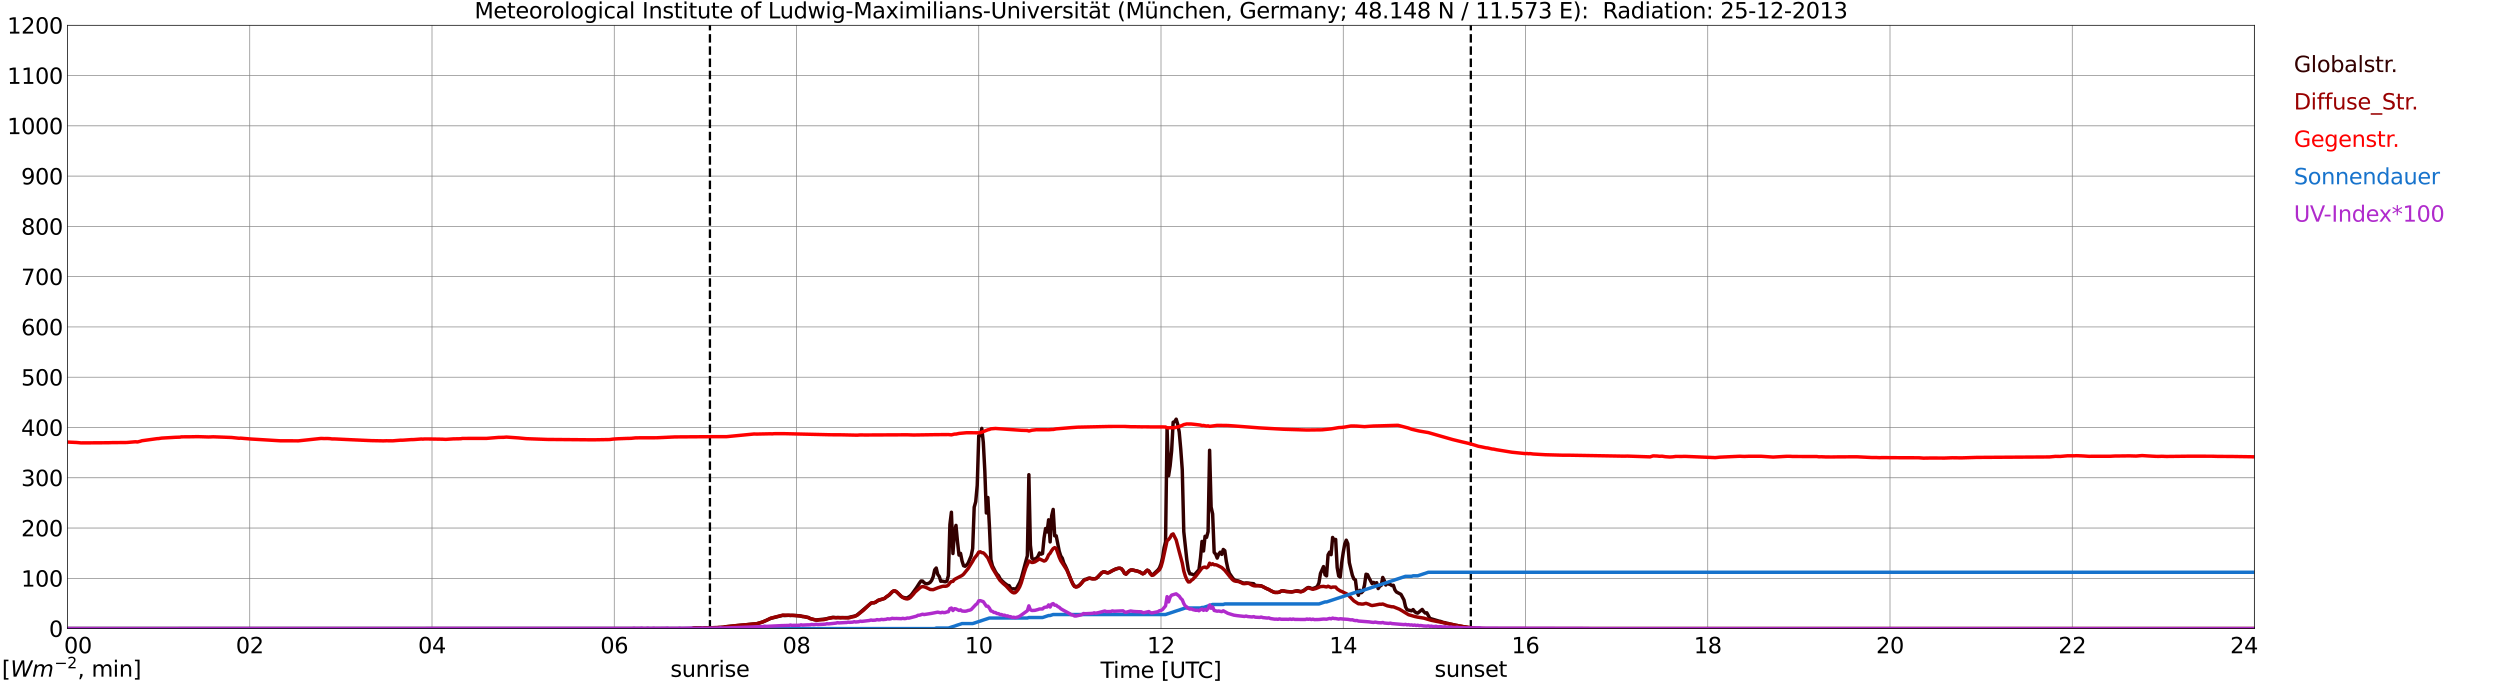 <?xml version="1.0" encoding="utf-8" standalone="no"?>
<!DOCTYPE svg PUBLIC "-//W3C//DTD SVG 1.1//EN"
  "http://www.w3.org/Graphics/SVG/1.1/DTD/svg11.dtd">
<svg xmlns:xlink="http://www.w3.org/1999/xlink" width="1085.4pt" height="296.64pt" viewBox="0 0 1085.4 296.64" xmlns="http://www.w3.org/2000/svg" version="1.1">
 <defs>
  <style type="text/css">*{stroke-linejoin: round; stroke-linecap: butt}</style>
 </defs>
 <g id="figure_1">
  <g id="patch_1">
   <path d="M 0 296.64 
L 1085.4 296.64 
L 1085.4 0 
L 0 0 
z
" style="fill: #ffffff"/>
  </g>
  <g id="axes_1">
   <g id="patch_2">
    <path d="M 29.306 272.909 
L 978.814 272.909 
L 978.814 10.976 
L 29.306 10.976 
z
" style="fill: #ffffff"/>
   </g>
   <g id="patch_3">
    <path d="M 978.814 272.909 
L 978.814 272.909 
L 978.814 10.976 
L 978.814 10.976 
z
" clip-path="url(#pe00e0df67a)" style="fill: #d3d3d3; opacity: 0.25; stroke: #d3d3d3; stroke-linejoin: miter"/>
   </g>
   <g id="matplotlib.axis_1">
    <g id="xtick_1">
     <g id="line2d_1">
      <path d="M 29.306 272.909 
L 29.306 10.976 
" clip-path="url(#pe00e0df67a)" style="fill: none; stroke: #808080; stroke-width: 0.3; stroke-linecap: square"/>
     </g>
     <g id="line2d_2"/>
     <g id="text_1">
      <!--    00 -->
      <g transform="translate(18.733 283.627) scale(0.095 -0.095)">
       <defs>
        <path id="DejaVuSans-20" transform="scale(0.016)"/>
        <path id="DejaVuSans-30" d="M 2034 4250 
Q 1547 4250 1301 3770 
Q 1056 3291 1056 2328 
Q 1056 1369 1301 889 
Q 1547 409 2034 409 
Q 2525 409 2770 889 
Q 3016 1369 3016 2328 
Q 3016 3291 2770 3770 
Q 2525 4250 2034 4250 
z
M 2034 4750 
Q 2819 4750 3233 4129 
Q 3647 3509 3647 2328 
Q 3647 1150 3233 529 
Q 2819 -91 2034 -91 
Q 1250 -91 836 529 
Q 422 1150 422 2328 
Q 422 3509 836 4129 
Q 1250 4750 2034 4750 
z
" transform="scale(0.016)"/>
       </defs>
       <use xlink:href="#DejaVuSans-20"/>
       <use xlink:href="#DejaVuSans-20" transform="translate(31.787 0)"/>
       <use xlink:href="#DejaVuSans-20" transform="translate(63.574 0)"/>
       <use xlink:href="#DejaVuSans-30" transform="translate(95.361 0)"/>
       <use xlink:href="#DejaVuSans-30" transform="translate(158.984 0)"/>
      </g>
     </g>
    </g>
    <g id="xtick_2">
     <g id="line2d_3">
      <path d="M 108.431 272.909 
L 108.431 10.976 
" clip-path="url(#pe00e0df67a)" style="fill: none; stroke: #808080; stroke-width: 0.3; stroke-linecap: square"/>
     </g>
     <g id="line2d_4"/>
     <g id="text_2">
      <!-- 02 -->
      <g transform="translate(102.387 283.627) scale(0.095 -0.095)">
       <defs>
        <path id="DejaVuSans-32" d="M 1228 531 
L 3431 531 
L 3431 0 
L 469 0 
L 469 531 
Q 828 903 1448 1529 
Q 2069 2156 2228 2338 
Q 2531 2678 2651 2914 
Q 2772 3150 2772 3378 
Q 2772 3750 2511 3984 
Q 2250 4219 1831 4219 
Q 1534 4219 1204 4116 
Q 875 4013 500 3803 
L 500 4441 
Q 881 4594 1212 4672 
Q 1544 4750 1819 4750 
Q 2544 4750 2975 4387 
Q 3406 4025 3406 3419 
Q 3406 3131 3298 2873 
Q 3191 2616 2906 2266 
Q 2828 2175 2409 1742 
Q 1991 1309 1228 531 
z
" transform="scale(0.016)"/>
       </defs>
       <use xlink:href="#DejaVuSans-30"/>
       <use xlink:href="#DejaVuSans-32" transform="translate(63.623 0)"/>
      </g>
     </g>
    </g>
    <g id="xtick_3">
     <g id="line2d_5">
      <path d="M 187.557 272.909 
L 187.557 10.976 
" clip-path="url(#pe00e0df67a)" style="fill: none; stroke: #808080; stroke-width: 0.3; stroke-linecap: square"/>
     </g>
     <g id="line2d_6"/>
     <g id="text_3">
      <!-- 04 -->
      <g transform="translate(181.513 283.627) scale(0.095 -0.095)">
       <defs>
        <path id="DejaVuSans-34" d="M 2419 4116 
L 825 1625 
L 2419 1625 
L 2419 4116 
z
M 2253 4666 
L 3047 4666 
L 3047 1625 
L 3713 1625 
L 3713 1100 
L 3047 1100 
L 3047 0 
L 2419 0 
L 2419 1100 
L 313 1100 
L 313 1709 
L 2253 4666 
z
" transform="scale(0.016)"/>
       </defs>
       <use xlink:href="#DejaVuSans-30"/>
       <use xlink:href="#DejaVuSans-34" transform="translate(63.623 0)"/>
      </g>
     </g>
    </g>
    <g id="xtick_4">
     <g id="line2d_7">
      <path d="M 266.683 272.909 
L 266.683 10.976 
" clip-path="url(#pe00e0df67a)" style="fill: none; stroke: #808080; stroke-width: 0.3; stroke-linecap: square"/>
     </g>
     <g id="line2d_8"/>
     <g id="text_4">
      <!-- 06 -->
      <g transform="translate(260.638 283.627) scale(0.095 -0.095)">
       <defs>
        <path id="DejaVuSans-36" d="M 2113 2584 
Q 1688 2584 1439 2293 
Q 1191 2003 1191 1497 
Q 1191 994 1439 701 
Q 1688 409 2113 409 
Q 2538 409 2786 701 
Q 3034 994 3034 1497 
Q 3034 2003 2786 2293 
Q 2538 2584 2113 2584 
z
M 3366 4563 
L 3366 3988 
Q 3128 4100 2886 4159 
Q 2644 4219 2406 4219 
Q 1781 4219 1451 3797 
Q 1122 3375 1075 2522 
Q 1259 2794 1537 2939 
Q 1816 3084 2150 3084 
Q 2853 3084 3261 2657 
Q 3669 2231 3669 1497 
Q 3669 778 3244 343 
Q 2819 -91 2113 -91 
Q 1303 -91 875 529 
Q 447 1150 447 2328 
Q 447 3434 972 4092 
Q 1497 4750 2381 4750 
Q 2619 4750 2861 4703 
Q 3103 4656 3366 4563 
z
" transform="scale(0.016)"/>
       </defs>
       <use xlink:href="#DejaVuSans-30"/>
       <use xlink:href="#DejaVuSans-36" transform="translate(63.623 0)"/>
      </g>
     </g>
    </g>
    <g id="xtick_5">
     <g id="line2d_9">
      <path d="M 345.808 272.909 
L 345.808 10.976 
" clip-path="url(#pe00e0df67a)" style="fill: none; stroke: #808080; stroke-width: 0.3; stroke-linecap: square"/>
     </g>
     <g id="line2d_10"/>
     <g id="text_5">
      <!-- 08 -->
      <g transform="translate(339.764 283.627) scale(0.095 -0.095)">
       <defs>
        <path id="DejaVuSans-38" d="M 2034 2216 
Q 1584 2216 1326 1975 
Q 1069 1734 1069 1313 
Q 1069 891 1326 650 
Q 1584 409 2034 409 
Q 2484 409 2743 651 
Q 3003 894 3003 1313 
Q 3003 1734 2745 1975 
Q 2488 2216 2034 2216 
z
M 1403 2484 
Q 997 2584 770 2862 
Q 544 3141 544 3541 
Q 544 4100 942 4425 
Q 1341 4750 2034 4750 
Q 2731 4750 3128 4425 
Q 3525 4100 3525 3541 
Q 3525 3141 3298 2862 
Q 3072 2584 2669 2484 
Q 3125 2378 3379 2068 
Q 3634 1759 3634 1313 
Q 3634 634 3220 271 
Q 2806 -91 2034 -91 
Q 1263 -91 848 271 
Q 434 634 434 1313 
Q 434 1759 690 2068 
Q 947 2378 1403 2484 
z
M 1172 3481 
Q 1172 3119 1398 2916 
Q 1625 2713 2034 2713 
Q 2441 2713 2670 2916 
Q 2900 3119 2900 3481 
Q 2900 3844 2670 4047 
Q 2441 4250 2034 4250 
Q 1625 4250 1398 4047 
Q 1172 3844 1172 3481 
z
" transform="scale(0.016)"/>
       </defs>
       <use xlink:href="#DejaVuSans-30"/>
       <use xlink:href="#DejaVuSans-38" transform="translate(63.623 0)"/>
      </g>
     </g>
    </g>
    <g id="xtick_6">
     <g id="line2d_11">
      <path d="M 424.934 272.909 
L 424.934 10.976 
" clip-path="url(#pe00e0df67a)" style="fill: none; stroke: #808080; stroke-width: 0.3; stroke-linecap: square"/>
     </g>
     <g id="line2d_12"/>
     <g id="text_6">
      <!-- 10 -->
      <g transform="translate(418.89 283.627) scale(0.095 -0.095)">
       <defs>
        <path id="DejaVuSans-31" d="M 794 531 
L 1825 531 
L 1825 4091 
L 703 3866 
L 703 4441 
L 1819 4666 
L 2450 4666 
L 2450 531 
L 3481 531 
L 3481 0 
L 794 0 
L 794 531 
z
" transform="scale(0.016)"/>
       </defs>
       <use xlink:href="#DejaVuSans-31"/>
       <use xlink:href="#DejaVuSans-30" transform="translate(63.623 0)"/>
      </g>
     </g>
    </g>
    <g id="xtick_7">
     <g id="line2d_13">
      <path d="M 504.06 272.909 
L 504.06 10.976 
" clip-path="url(#pe00e0df67a)" style="fill: none; stroke: #808080; stroke-width: 0.3; stroke-linecap: square"/>
     </g>
     <g id="line2d_14"/>
     <g id="text_7">
      <!-- 12 -->
      <g transform="translate(498.015 283.627) scale(0.095 -0.095)">
       <use xlink:href="#DejaVuSans-31"/>
       <use xlink:href="#DejaVuSans-32" transform="translate(63.623 0)"/>
      </g>
     </g>
    </g>
    <g id="xtick_8">
     <g id="line2d_15">
      <path d="M 583.185 272.909 
L 583.185 10.976 
" clip-path="url(#pe00e0df67a)" style="fill: none; stroke: #808080; stroke-width: 0.3; stroke-linecap: square"/>
     </g>
     <g id="line2d_16"/>
     <g id="text_8">
      <!-- 14 -->
      <g transform="translate(577.141 283.627) scale(0.095 -0.095)">
       <use xlink:href="#DejaVuSans-31"/>
       <use xlink:href="#DejaVuSans-34" transform="translate(63.623 0)"/>
      </g>
     </g>
    </g>
    <g id="xtick_9">
     <g id="line2d_17">
      <path d="M 662.311 272.909 
L 662.311 10.976 
" clip-path="url(#pe00e0df67a)" style="fill: none; stroke: #808080; stroke-width: 0.3; stroke-linecap: square"/>
     </g>
     <g id="line2d_18"/>
     <g id="text_9">
      <!-- 16 -->
      <g transform="translate(656.267 283.627) scale(0.095 -0.095)">
       <use xlink:href="#DejaVuSans-31"/>
       <use xlink:href="#DejaVuSans-36" transform="translate(63.623 0)"/>
      </g>
     </g>
    </g>
    <g id="xtick_10">
     <g id="line2d_19">
      <path d="M 741.437 272.909 
L 741.437 10.976 
" clip-path="url(#pe00e0df67a)" style="fill: none; stroke: #808080; stroke-width: 0.3; stroke-linecap: square"/>
     </g>
     <g id="line2d_20"/>
     <g id="text_10">
      <!-- 18 -->
      <g transform="translate(735.392 283.627) scale(0.095 -0.095)">
       <use xlink:href="#DejaVuSans-31"/>
       <use xlink:href="#DejaVuSans-38" transform="translate(63.623 0)"/>
      </g>
     </g>
    </g>
    <g id="xtick_11">
     <g id="line2d_21">
      <path d="M 820.562 272.909 
L 820.562 10.976 
" clip-path="url(#pe00e0df67a)" style="fill: none; stroke: #808080; stroke-width: 0.3; stroke-linecap: square"/>
     </g>
     <g id="line2d_22"/>
     <g id="text_11">
      <!-- 20 -->
      <g transform="translate(814.518 283.627) scale(0.095 -0.095)">
       <use xlink:href="#DejaVuSans-32"/>
       <use xlink:href="#DejaVuSans-30" transform="translate(63.623 0)"/>
      </g>
     </g>
    </g>
    <g id="xtick_12">
     <g id="line2d_23">
      <path d="M 899.688 272.909 
L 899.688 10.976 
" clip-path="url(#pe00e0df67a)" style="fill: none; stroke: #808080; stroke-width: 0.3; stroke-linecap: square"/>
     </g>
     <g id="line2d_24"/>
     <g id="text_12">
      <!-- 22 -->
      <g transform="translate(893.644 283.627) scale(0.095 -0.095)">
       <use xlink:href="#DejaVuSans-32"/>
       <use xlink:href="#DejaVuSans-32" transform="translate(63.623 0)"/>
      </g>
     </g>
    </g>
    <g id="xtick_13">
     <g id="line2d_25">
      <path d="M 978.814 272.909 
L 978.814 10.976 
" clip-path="url(#pe00e0df67a)" style="fill: none; stroke: #808080; stroke-width: 0.3; stroke-linecap: square"/>
     </g>
     <g id="line2d_26"/>
     <g id="text_13">
      <!-- 24    -->
      <g transform="translate(968.241 283.627) scale(0.095 -0.095)">
       <use xlink:href="#DejaVuSans-32"/>
       <use xlink:href="#DejaVuSans-34" transform="translate(63.623 0)"/>
       <use xlink:href="#DejaVuSans-20" transform="translate(127.246 0)"/>
       <use xlink:href="#DejaVuSans-20" transform="translate(159.033 0)"/>
       <use xlink:href="#DejaVuSans-20" transform="translate(190.82 0)"/>
      </g>
     </g>
    </g>
    <g id="text_14">
     <!-- Time [UTC] -->
     <g transform="translate(477.806 294.322) scale(0.095 -0.095)">
      <defs>
       <path id="DejaVuSans-54" d="M -19 4666 
L 3928 4666 
L 3928 4134 
L 2272 4134 
L 2272 0 
L 1638 0 
L 1638 4134 
L -19 4134 
L -19 4666 
z
" transform="scale(0.016)"/>
       <path id="DejaVuSans-69" d="M 603 3500 
L 1178 3500 
L 1178 0 
L 603 0 
L 603 3500 
z
M 603 4863 
L 1178 4863 
L 1178 4134 
L 603 4134 
L 603 4863 
z
" transform="scale(0.016)"/>
       <path id="DejaVuSans-6d" d="M 3328 2828 
Q 3544 3216 3844 3400 
Q 4144 3584 4550 3584 
Q 5097 3584 5394 3201 
Q 5691 2819 5691 2113 
L 5691 0 
L 5113 0 
L 5113 2094 
Q 5113 2597 4934 2840 
Q 4756 3084 4391 3084 
Q 3944 3084 3684 2787 
Q 3425 2491 3425 1978 
L 3425 0 
L 2847 0 
L 2847 2094 
Q 2847 2600 2669 2842 
Q 2491 3084 2119 3084 
Q 1678 3084 1418 2786 
Q 1159 2488 1159 1978 
L 1159 0 
L 581 0 
L 581 3500 
L 1159 3500 
L 1159 2956 
Q 1356 3278 1631 3431 
Q 1906 3584 2284 3584 
Q 2666 3584 2933 3390 
Q 3200 3197 3328 2828 
z
" transform="scale(0.016)"/>
       <path id="DejaVuSans-65" d="M 3597 1894 
L 3597 1613 
L 953 1613 
Q 991 1019 1311 708 
Q 1631 397 2203 397 
Q 2534 397 2845 478 
Q 3156 559 3463 722 
L 3463 178 
Q 3153 47 2828 -22 
Q 2503 -91 2169 -91 
Q 1331 -91 842 396 
Q 353 884 353 1716 
Q 353 2575 817 3079 
Q 1281 3584 2069 3584 
Q 2775 3584 3186 3129 
Q 3597 2675 3597 1894 
z
M 3022 2063 
Q 3016 2534 2758 2815 
Q 2500 3097 2075 3097 
Q 1594 3097 1305 2825 
Q 1016 2553 972 2059 
L 3022 2063 
z
" transform="scale(0.016)"/>
       <path id="DejaVuSans-5b" d="M 550 4863 
L 1875 4863 
L 1875 4416 
L 1125 4416 
L 1125 -397 
L 1875 -397 
L 1875 -844 
L 550 -844 
L 550 4863 
z
" transform="scale(0.016)"/>
       <path id="DejaVuSans-55" d="M 556 4666 
L 1191 4666 
L 1191 1831 
Q 1191 1081 1462 751 
Q 1734 422 2344 422 
Q 2950 422 3222 751 
Q 3494 1081 3494 1831 
L 3494 4666 
L 4128 4666 
L 4128 1753 
Q 4128 841 3676 375 
Q 3225 -91 2344 -91 
Q 1459 -91 1007 375 
Q 556 841 556 1753 
L 556 4666 
z
" transform="scale(0.016)"/>
       <path id="DejaVuSans-43" d="M 4122 4306 
L 4122 3641 
Q 3803 3938 3442 4084 
Q 3081 4231 2675 4231 
Q 1875 4231 1450 3742 
Q 1025 3253 1025 2328 
Q 1025 1406 1450 917 
Q 1875 428 2675 428 
Q 3081 428 3442 575 
Q 3803 722 4122 1019 
L 4122 359 
Q 3791 134 3420 21 
Q 3050 -91 2638 -91 
Q 1578 -91 968 557 
Q 359 1206 359 2328 
Q 359 3453 968 4101 
Q 1578 4750 2638 4750 
Q 3056 4750 3426 4639 
Q 3797 4528 4122 4306 
z
" transform="scale(0.016)"/>
       <path id="DejaVuSans-5d" d="M 1947 4863 
L 1947 -844 
L 622 -844 
L 622 -397 
L 1369 -397 
L 1369 4416 
L 622 4416 
L 622 4863 
L 1947 4863 
z
" transform="scale(0.016)"/>
      </defs>
      <use xlink:href="#DejaVuSans-54"/>
      <use xlink:href="#DejaVuSans-69" transform="translate(57.959 0)"/>
      <use xlink:href="#DejaVuSans-6d" transform="translate(85.742 0)"/>
      <use xlink:href="#DejaVuSans-65" transform="translate(183.154 0)"/>
      <use xlink:href="#DejaVuSans-20" transform="translate(244.678 0)"/>
      <use xlink:href="#DejaVuSans-5b" transform="translate(276.465 0)"/>
      <use xlink:href="#DejaVuSans-55" transform="translate(315.479 0)"/>
      <use xlink:href="#DejaVuSans-54" transform="translate(388.672 0)"/>
      <use xlink:href="#DejaVuSans-43" transform="translate(443.881 0)"/>
      <use xlink:href="#DejaVuSans-5d" transform="translate(513.705 0)"/>
     </g>
    </g>
   </g>
   <g id="matplotlib.axis_2">
    <g id="ytick_1">
     <g id="line2d_27">
      <path d="M 29.306 272.909 
L 978.814 272.909 
" clip-path="url(#pe00e0df67a)" style="fill: none; stroke: #808080; stroke-width: 0.3; stroke-linecap: square"/>
     </g>
     <g id="line2d_28"/>
     <g id="text_15">
      <!-- 0 -->
      <g transform="translate(21.261 276.518) scale(0.095 -0.095)">
       <use xlink:href="#DejaVuSans-30"/>
      </g>
     </g>
    </g>
    <g id="ytick_2">
     <g id="line2d_29">
      <path d="M 29.306 251.081 
L 978.814 251.081 
" clip-path="url(#pe00e0df67a)" style="fill: none; stroke: #808080; stroke-width: 0.3; stroke-linecap: square"/>
     </g>
     <g id="line2d_30"/>
     <g id="text_16">
      <!-- 100 -->
      <g transform="translate(9.173 254.69) scale(0.095 -0.095)">
       <use xlink:href="#DejaVuSans-31"/>
       <use xlink:href="#DejaVuSans-30" transform="translate(63.623 0)"/>
       <use xlink:href="#DejaVuSans-30" transform="translate(127.246 0)"/>
      </g>
     </g>
    </g>
    <g id="ytick_3">
     <g id="line2d_31">
      <path d="M 29.306 229.253 
L 978.814 229.253 
" clip-path="url(#pe00e0df67a)" style="fill: none; stroke: #808080; stroke-width: 0.3; stroke-linecap: square"/>
     </g>
     <g id="line2d_32"/>
     <g id="text_17">
      <!-- 200 -->
      <g transform="translate(9.173 232.863) scale(0.095 -0.095)">
       <use xlink:href="#DejaVuSans-32"/>
       <use xlink:href="#DejaVuSans-30" transform="translate(63.623 0)"/>
       <use xlink:href="#DejaVuSans-30" transform="translate(127.246 0)"/>
      </g>
     </g>
    </g>
    <g id="ytick_4">
     <g id="line2d_33">
      <path d="M 29.306 207.426 
L 978.814 207.426 
" clip-path="url(#pe00e0df67a)" style="fill: none; stroke: #808080; stroke-width: 0.3; stroke-linecap: square"/>
     </g>
     <g id="line2d_34"/>
     <g id="text_18">
      <!-- 300 -->
      <g transform="translate(9.173 211.035) scale(0.095 -0.095)">
       <defs>
        <path id="DejaVuSans-33" d="M 2597 2516 
Q 3050 2419 3304 2112 
Q 3559 1806 3559 1356 
Q 3559 666 3084 287 
Q 2609 -91 1734 -91 
Q 1441 -91 1130 -33 
Q 819 25 488 141 
L 488 750 
Q 750 597 1062 519 
Q 1375 441 1716 441 
Q 2309 441 2620 675 
Q 2931 909 2931 1356 
Q 2931 1769 2642 2001 
Q 2353 2234 1838 2234 
L 1294 2234 
L 1294 2753 
L 1863 2753 
Q 2328 2753 2575 2939 
Q 2822 3125 2822 3475 
Q 2822 3834 2567 4026 
Q 2313 4219 1838 4219 
Q 1578 4219 1281 4162 
Q 984 4106 628 3988 
L 628 4550 
Q 988 4650 1302 4700 
Q 1616 4750 1894 4750 
Q 2613 4750 3031 4423 
Q 3450 4097 3450 3541 
Q 3450 3153 3228 2886 
Q 3006 2619 2597 2516 
z
" transform="scale(0.016)"/>
       </defs>
       <use xlink:href="#DejaVuSans-33"/>
       <use xlink:href="#DejaVuSans-30" transform="translate(63.623 0)"/>
       <use xlink:href="#DejaVuSans-30" transform="translate(127.246 0)"/>
      </g>
     </g>
    </g>
    <g id="ytick_5">
     <g id="line2d_35">
      <path d="M 29.306 185.598 
L 978.814 185.598 
" clip-path="url(#pe00e0df67a)" style="fill: none; stroke: #808080; stroke-width: 0.3; stroke-linecap: square"/>
     </g>
     <g id="line2d_36"/>
     <g id="text_19">
      <!-- 400 -->
      <g transform="translate(9.173 189.207) scale(0.095 -0.095)">
       <use xlink:href="#DejaVuSans-34"/>
       <use xlink:href="#DejaVuSans-30" transform="translate(63.623 0)"/>
       <use xlink:href="#DejaVuSans-30" transform="translate(127.246 0)"/>
      </g>
     </g>
    </g>
    <g id="ytick_6">
     <g id="line2d_37">
      <path d="M 29.306 163.77 
L 978.814 163.77 
" clip-path="url(#pe00e0df67a)" style="fill: none; stroke: #808080; stroke-width: 0.3; stroke-linecap: square"/>
     </g>
     <g id="line2d_38"/>
     <g id="text_20">
      <!-- 500 -->
      <g transform="translate(9.173 167.379) scale(0.095 -0.095)">
       <defs>
        <path id="DejaVuSans-35" d="M 691 4666 
L 3169 4666 
L 3169 4134 
L 1269 4134 
L 1269 2991 
Q 1406 3038 1543 3061 
Q 1681 3084 1819 3084 
Q 2600 3084 3056 2656 
Q 3513 2228 3513 1497 
Q 3513 744 3044 326 
Q 2575 -91 1722 -91 
Q 1428 -91 1123 -41 
Q 819 9 494 109 
L 494 744 
Q 775 591 1075 516 
Q 1375 441 1709 441 
Q 2250 441 2565 725 
Q 2881 1009 2881 1497 
Q 2881 1984 2565 2268 
Q 2250 2553 1709 2553 
Q 1456 2553 1204 2497 
Q 953 2441 691 2322 
L 691 4666 
z
" transform="scale(0.016)"/>
       </defs>
       <use xlink:href="#DejaVuSans-35"/>
       <use xlink:href="#DejaVuSans-30" transform="translate(63.623 0)"/>
       <use xlink:href="#DejaVuSans-30" transform="translate(127.246 0)"/>
      </g>
     </g>
    </g>
    <g id="ytick_7">
     <g id="line2d_39">
      <path d="M 29.306 141.942 
L 978.814 141.942 
" clip-path="url(#pe00e0df67a)" style="fill: none; stroke: #808080; stroke-width: 0.3; stroke-linecap: square"/>
     </g>
     <g id="line2d_40"/>
     <g id="text_21">
      <!-- 600 -->
      <g transform="translate(9.173 145.551) scale(0.095 -0.095)">
       <use xlink:href="#DejaVuSans-36"/>
       <use xlink:href="#DejaVuSans-30" transform="translate(63.623 0)"/>
       <use xlink:href="#DejaVuSans-30" transform="translate(127.246 0)"/>
      </g>
     </g>
    </g>
    <g id="ytick_8">
     <g id="line2d_41">
      <path d="M 29.306 120.114 
L 978.814 120.114 
" clip-path="url(#pe00e0df67a)" style="fill: none; stroke: #808080; stroke-width: 0.3; stroke-linecap: square"/>
     </g>
     <g id="line2d_42"/>
     <g id="text_22">
      <!-- 700 -->
      <g transform="translate(9.173 123.724) scale(0.095 -0.095)">
       <defs>
        <path id="DejaVuSans-37" d="M 525 4666 
L 3525 4666 
L 3525 4397 
L 1831 0 
L 1172 0 
L 2766 4134 
L 525 4134 
L 525 4666 
z
" transform="scale(0.016)"/>
       </defs>
       <use xlink:href="#DejaVuSans-37"/>
       <use xlink:href="#DejaVuSans-30" transform="translate(63.623 0)"/>
       <use xlink:href="#DejaVuSans-30" transform="translate(127.246 0)"/>
      </g>
     </g>
    </g>
    <g id="ytick_9">
     <g id="line2d_43">
      <path d="M 29.306 98.287 
L 978.814 98.287 
" clip-path="url(#pe00e0df67a)" style="fill: none; stroke: #808080; stroke-width: 0.3; stroke-linecap: square"/>
     </g>
     <g id="line2d_44"/>
     <g id="text_23">
      <!-- 800 -->
      <g transform="translate(9.173 101.896) scale(0.095 -0.095)">
       <use xlink:href="#DejaVuSans-38"/>
       <use xlink:href="#DejaVuSans-30" transform="translate(63.623 0)"/>
       <use xlink:href="#DejaVuSans-30" transform="translate(127.246 0)"/>
      </g>
     </g>
    </g>
    <g id="ytick_10">
     <g id="line2d_45">
      <path d="M 29.306 76.459 
L 978.814 76.459 
" clip-path="url(#pe00e0df67a)" style="fill: none; stroke: #808080; stroke-width: 0.3; stroke-linecap: square"/>
     </g>
     <g id="line2d_46"/>
     <g id="text_24">
      <!-- 900 -->
      <g transform="translate(9.173 80.068) scale(0.095 -0.095)">
       <defs>
        <path id="DejaVuSans-39" d="M 703 97 
L 703 672 
Q 941 559 1184 500 
Q 1428 441 1663 441 
Q 2288 441 2617 861 
Q 2947 1281 2994 2138 
Q 2813 1869 2534 1725 
Q 2256 1581 1919 1581 
Q 1219 1581 811 2004 
Q 403 2428 403 3163 
Q 403 3881 828 4315 
Q 1253 4750 1959 4750 
Q 2769 4750 3195 4129 
Q 3622 3509 3622 2328 
Q 3622 1225 3098 567 
Q 2575 -91 1691 -91 
Q 1453 -91 1209 -44 
Q 966 3 703 97 
z
M 1959 2075 
Q 2384 2075 2632 2365 
Q 2881 2656 2881 3163 
Q 2881 3666 2632 3958 
Q 2384 4250 1959 4250 
Q 1534 4250 1286 3958 
Q 1038 3666 1038 3163 
Q 1038 2656 1286 2365 
Q 1534 2075 1959 2075 
z
" transform="scale(0.016)"/>
       </defs>
       <use xlink:href="#DejaVuSans-39"/>
       <use xlink:href="#DejaVuSans-30" transform="translate(63.623 0)"/>
       <use xlink:href="#DejaVuSans-30" transform="translate(127.246 0)"/>
      </g>
     </g>
    </g>
    <g id="ytick_11">
     <g id="line2d_47">
      <path d="M 29.306 54.631 
L 978.814 54.631 
" clip-path="url(#pe00e0df67a)" style="fill: none; stroke: #808080; stroke-width: 0.3; stroke-linecap: square"/>
     </g>
     <g id="line2d_48"/>
     <g id="text_25">
      <!-- 1000 -->
      <g transform="translate(3.128 58.24) scale(0.095 -0.095)">
       <use xlink:href="#DejaVuSans-31"/>
       <use xlink:href="#DejaVuSans-30" transform="translate(63.623 0)"/>
       <use xlink:href="#DejaVuSans-30" transform="translate(127.246 0)"/>
       <use xlink:href="#DejaVuSans-30" transform="translate(190.869 0)"/>
      </g>
     </g>
    </g>
    <g id="ytick_12">
     <g id="line2d_49">
      <path d="M 29.306 32.803 
L 978.814 32.803 
" clip-path="url(#pe00e0df67a)" style="fill: none; stroke: #808080; stroke-width: 0.3; stroke-linecap: square"/>
     </g>
     <g id="line2d_50"/>
     <g id="text_26">
      <!-- 1100 -->
      <g transform="translate(3.128 36.413) scale(0.095 -0.095)">
       <use xlink:href="#DejaVuSans-31"/>
       <use xlink:href="#DejaVuSans-31" transform="translate(63.623 0)"/>
       <use xlink:href="#DejaVuSans-30" transform="translate(127.246 0)"/>
       <use xlink:href="#DejaVuSans-30" transform="translate(190.869 0)"/>
      </g>
     </g>
    </g>
    <g id="ytick_13">
     <g id="line2d_51">
      <path d="M 29.306 10.976 
L 978.814 10.976 
" clip-path="url(#pe00e0df67a)" style="fill: none; stroke: #808080; stroke-width: 0.3; stroke-linecap: square"/>
     </g>
     <g id="line2d_52"/>
     <g id="text_27">
      <!-- 1200 -->
      <g transform="translate(3.128 14.585) scale(0.095 -0.095)">
       <use xlink:href="#DejaVuSans-31"/>
       <use xlink:href="#DejaVuSans-32" transform="translate(63.623 0)"/>
       <use xlink:href="#DejaVuSans-30" transform="translate(127.246 0)"/>
       <use xlink:href="#DejaVuSans-30" transform="translate(190.869 0)"/>
      </g>
     </g>
    </g>
   </g>
   <g id="line2d_53">
    <path d="M 308.224 272.909 
L 308.224 10.976 
" clip-path="url(#pe00e0df67a)" style="fill: none; stroke-dasharray: 3.7,1.6; stroke-dashoffset: 0; stroke: #000000"/>
   </g>
   <g id="line2d_54">
    <path d="M 638.573 272.909 
L 638.573 10.976 
" clip-path="url(#pe00e0df67a)" style="fill: none; stroke-dasharray: 3.7,1.6; stroke-dashoffset: 0; stroke: #000000"/>
   </g>
   <g id="line2d_55">
    <path d="M 29.306 272.909 
L 300.311 272.909 
L 301.63 272.621 
L 311.521 272.531 
L 312.18 272.413 
L 314.158 272.383 
L 314.818 272.116 
L 328.665 270.785 
L 331.302 269.956 
L 333.28 269.067 
L 334.599 268.473 
L 339.874 267.17 
L 340.533 267.26 
L 342.512 267.142 
L 343.171 267.26 
L 343.83 267.17 
L 345.149 267.201 
L 347.127 267.349 
L 348.446 267.705 
L 349.105 267.705 
L 351.083 268.118 
L 351.743 268.563 
L 353.721 269.095 
L 354.38 269.154 
L 358.337 268.74 
L 361.634 268 
L 362.952 268.148 
L 363.612 268.089 
L 364.93 268.148 
L 368.227 268.118 
L 371.524 267.349 
L 372.184 266.935 
L 373.502 265.839 
L 378.118 261.899 
L 378.777 261.692 
L 379.437 261.722 
L 380.096 261.515 
L 381.415 260.596 
L 382.074 260.478 
L 382.734 260.181 
L 384.053 259.797 
L 384.712 259.234 
L 386.031 258.374 
L 387.349 257.012 
L 388.009 256.569 
L 388.668 256.686 
L 389.328 257.042 
L 391.306 258.967 
L 391.965 259.323 
L 393.284 259.59 
L 393.943 259.559 
L 395.262 258.642 
L 395.921 257.931 
L 397.899 255.176 
L 399.218 253.102 
L 399.878 252.244 
L 400.537 252.273 
L 401.196 252.954 
L 401.856 253.369 
L 402.515 253.458 
L 403.175 253.222 
L 403.834 252.836 
L 404.493 251.978 
L 405.153 250.378 
L 405.812 247.416 
L 406.471 246.617 
L 407.131 249.372 
L 407.79 250.289 
L 408.45 252.362 
L 409.109 252.303 
L 410.428 252.6 
L 411.087 252.332 
L 411.746 249.933 
L 412.406 227.752 
L 413.065 222.391 
L 413.725 240.309 
L 414.384 230.949 
L 415.043 228.105 
L 415.703 235.184 
L 416.362 240.99 
L 417.022 240.25 
L 417.681 243.566 
L 418.34 245.609 
L 419 245.847 
L 419.659 245.314 
L 420.318 244.485 
L 421.637 241.346 
L 422.297 238.146 
L 422.956 220.199 
L 423.615 217.829 
L 424.275 210.691 
L 424.934 189.188 
L 425.593 189.188 
L 426.253 185.991 
L 426.912 192.033 
L 427.572 204.56 
L 428.231 222.716 
L 428.89 215.993 
L 429.55 228.195 
L 430.209 242.944 
L 430.869 245.639 
L 432.187 248.246 
L 432.847 249.252 
L 433.506 249.905 
L 434.165 251.177 
L 434.825 251.978 
L 436.144 253.192 
L 437.462 254.17 
L 438.122 254.257 
L 438.781 255.353 
L 439.44 255.709 
L 440.1 255.621 
L 440.759 255.767 
L 441.419 255.294 
L 442.737 252.895 
L 443.397 251.059 
L 446.034 241.285 
L 446.694 206.101 
L 447.353 236.666 
L 448.012 242.322 
L 448.672 242.885 
L 449.991 242.38 
L 450.65 241.553 
L 451.309 240.071 
L 451.969 240.604 
L 452.628 240.337 
L 453.287 233.586 
L 453.947 229.469 
L 454.606 230.949 
L 455.266 225.678 
L 455.925 235.273 
L 456.584 223.96 
L 457.244 221.175 
L 457.903 232.637 
L 458.563 232.637 
L 459.881 239.331 
L 460.541 241.374 
L 461.2 242.352 
L 461.859 244.454 
L 462.519 245.67 
L 463.178 247.119 
L 465.156 252.186 
L 465.816 253.517 
L 466.475 254.495 
L 467.134 254.672 
L 467.794 254.584 
L 468.453 254.229 
L 469.772 252.867 
L 470.431 252.007 
L 471.091 251.533 
L 471.75 251.443 
L 472.409 251.09 
L 473.069 250.97 
L 473.728 251.177 
L 475.047 251.267 
L 475.706 251.208 
L 476.366 250.762 
L 478.344 248.63 
L 479.003 248.276 
L 479.663 248.335 
L 480.981 248.75 
L 481.641 248.484 
L 484.278 247.06 
L 485.597 246.705 
L 486.256 246.705 
L 486.916 246.942 
L 487.575 247.772 
L 488.235 248.957 
L 488.894 249.282 
L 490.213 247.92 
L 490.872 247.475 
L 491.532 247.447 
L 492.191 247.534 
L 492.85 247.772 
L 493.51 247.861 
L 494.828 248.276 
L 496.147 249.075 
L 496.807 248.837 
L 497.466 248.069 
L 498.125 247.534 
L 498.785 247.89 
L 499.444 248.927 
L 500.103 249.579 
L 500.763 249.311 
L 502.741 247.447 
L 503.4 246.528 
L 504.06 244.81 
L 504.719 242.263 
L 505.379 237.91 
L 506.038 235.214 
L 506.697 185.873 
L 507.357 206.546 
L 508.016 202.309 
L 508.675 195.735 
L 509.335 183.325 
L 509.994 183.088 
L 510.654 181.992 
L 511.313 184.183 
L 511.972 187.591 
L 512.632 194.995 
L 513.291 203.968 
L 513.95 230.831 
L 515.269 243.092 
L 515.929 247.416 
L 516.588 249.134 
L 517.247 249.193 
L 517.907 249.459 
L 518.566 249.579 
L 520.544 247.327 
L 521.204 242.204 
L 521.863 235.066 
L 522.522 239.213 
L 523.182 232.844 
L 523.841 233.289 
L 524.501 230.831 
L 525.16 195.497 
L 525.819 220.138 
L 526.479 223.131 
L 527.138 239.805 
L 527.797 240.604 
L 528.457 242.293 
L 529.116 240.545 
L 529.776 239.746 
L 530.435 240.693 
L 531.094 238.561 
L 531.754 239.093 
L 532.413 243.684 
L 533.073 246.825 
L 533.732 248.868 
L 535.051 250.793 
L 535.71 251.592 
L 536.369 251.948 
L 537.688 252.244 
L 539.007 252.808 
L 539.666 253.102 
L 540.326 253.192 
L 540.985 253.074 
L 544.282 253.428 
L 544.941 254.139 
L 546.26 254.229 
L 547.579 254.346 
L 550.216 255.68 
L 550.876 255.916 
L 551.535 256.39 
L 552.854 256.983 
L 553.513 257.191 
L 554.832 257.219 
L 555.491 257.071 
L 556.151 256.686 
L 556.81 256.538 
L 557.47 256.597 
L 558.129 256.776 
L 559.448 256.863 
L 560.766 257.012 
L 562.745 256.569 
L 563.404 256.51 
L 564.723 256.804 
L 565.382 256.686 
L 566.042 256.331 
L 567.36 255.353 
L 568.02 255.058 
L 568.679 255.176 
L 569.338 255.473 
L 569.998 255.532 
L 571.317 255.027 
L 571.976 254.525 
L 572.635 253.043 
L 573.295 248.986 
L 574.613 245.995 
L 575.273 249.518 
L 575.932 250.022 
L 576.592 240.901 
L 577.251 239.715 
L 577.91 240.811 
L 578.57 233.348 
L 579.229 234.503 
L 579.889 234.208 
L 580.548 246.41 
L 581.207 250.053 
L 581.867 250.527 
L 582.526 244.247 
L 583.185 239.774 
L 583.845 236.162 
L 584.504 234.533 
L 585.164 236.044 
L 585.823 244.277 
L 587.142 249.787 
L 587.801 251.384 
L 588.46 251.74 
L 589.12 256.924 
L 589.779 258.463 
L 590.439 256.302 
L 591.098 257.308 
L 591.757 256.627 
L 592.417 254.021 
L 593.076 249.311 
L 593.736 249.49 
L 594.395 250.941 
L 595.714 253.399 
L 596.373 252.867 
L 597.032 253.281 
L 597.692 252.984 
L 598.351 255.532 
L 599.011 254.525 
L 599.67 254.139 
L 600.329 250.703 
L 600.989 252.007 
L 601.648 253.991 
L 602.307 253.222 
L 602.967 253.576 
L 603.626 253.783 
L 604.286 254.229 
L 604.945 254.111 
L 605.604 256.095 
L 606.264 257.012 
L 608.242 258.048 
L 609.561 260.506 
L 610.22 263.44 
L 610.879 264.712 
L 612.198 265.038 
L 612.858 265.186 
L 613.517 264.654 
L 614.176 265.511 
L 614.836 266.016 
L 615.495 266.195 
L 617.473 264.595 
L 618.133 265.542 
L 618.792 266.164 
L 619.451 266.046 
L 620.77 268.473 
L 624.726 269.659 
L 625.386 269.777 
L 626.705 270.25 
L 627.364 270.34 
L 628.023 270.606 
L 628.683 270.665 
L 629.342 270.872 
L 630.661 271.139 
L 631.98 271.466 
L 632.639 271.553 
L 633.298 271.761 
L 635.936 272.206 
L 637.914 272.649 
L 639.233 272.769 
L 639.892 272.887 
L 641.211 272.909 
L 978.154 272.909 
L 978.154 272.909 
" clip-path="url(#pe00e0df67a)" style="fill: none; stroke: #330000; stroke-width: 1.5; stroke-linecap: square"/>
   </g>
   <g id="line2d_56">
    <path d="M 29.306 272.909 
L 300.311 272.909 
L 300.971 272.64 
L 308.883 272.555 
L 310.202 272.472 
L 312.839 272.387 
L 320.093 271.549 
L 324.049 271.213 
L 327.346 270.877 
L 328.665 270.75 
L 330.643 270.204 
L 332.621 269.408 
L 334.599 268.401 
L 339.874 267.057 
L 343.83 267.142 
L 347.787 267.476 
L 349.105 267.729 
L 351.083 268.19 
L 351.743 268.567 
L 354.38 269.198 
L 355.04 269.24 
L 355.699 269.113 
L 357.677 269.03 
L 359.655 268.484 
L 361.634 268.148 
L 362.952 268.19 
L 364.271 268.148 
L 364.93 268.233 
L 365.59 268.148 
L 368.227 268.275 
L 368.887 268.19 
L 369.546 267.939 
L 370.865 267.688 
L 372.184 267.098 
L 374.821 265.001 
L 376.799 263.11 
L 378.118 261.895 
L 378.777 261.685 
L 379.437 261.685 
L 380.096 261.39 
L 381.415 260.55 
L 382.074 260.34 
L 382.734 260.257 
L 384.053 259.795 
L 384.712 259.208 
L 386.031 258.243 
L 387.349 256.898 
L 388.009 256.521 
L 388.668 256.521 
L 389.328 256.983 
L 391.306 258.913 
L 391.965 259.417 
L 392.624 259.753 
L 393.284 259.963 
L 393.943 260.048 
L 394.603 259.836 
L 395.262 259.376 
L 396.581 257.948 
L 397.24 257.108 
L 399.218 255.346 
L 399.878 254.842 
L 400.537 254.674 
L 401.196 254.759 
L 401.856 254.969 
L 403.175 255.597 
L 403.834 255.933 
L 405.153 256.016 
L 407.131 255.22 
L 409.109 254.591 
L 409.768 254.506 
L 410.428 254.547 
L 411.087 254.423 
L 411.746 254.002 
L 412.406 253.037 
L 413.065 252.45 
L 413.725 252.408 
L 414.384 251.568 
L 417.681 249.848 
L 418.34 249.302 
L 420.318 246.866 
L 422.297 243.677 
L 422.956 242.459 
L 424.275 240.822 
L 424.934 239.731 
L 425.593 239.563 
L 426.253 239.94 
L 426.912 240.025 
L 427.572 240.612 
L 428.89 242.25 
L 430.869 246.657 
L 433.506 251.022 
L 434.165 251.987 
L 435.484 253.288 
L 436.803 254.423 
L 438.781 256.562 
L 439.44 257.108 
L 440.1 257.402 
L 440.759 257.319 
L 441.419 256.73 
L 442.078 255.892 
L 442.737 254.715 
L 443.397 253.037 
L 444.716 248.545 
L 445.375 246.53 
L 446.694 243.55 
L 448.012 244.223 
L 448.672 244.138 
L 449.331 243.928 
L 451.309 242.669 
L 453.287 243.592 
L 453.947 243.341 
L 454.606 242.374 
L 455.266 240.905 
L 455.925 240.191 
L 456.584 239.058 
L 457.244 238.176 
L 457.903 237.757 
L 458.563 238.135 
L 459.881 241.955 
L 460.541 243.424 
L 463.178 247.497 
L 465.816 253.624 
L 466.475 254.591 
L 467.134 254.925 
L 467.794 254.759 
L 468.453 254.338 
L 469.113 253.751 
L 470.431 252.155 
L 471.091 251.736 
L 471.75 251.568 
L 472.409 251.232 
L 473.069 251.022 
L 474.388 251.358 
L 475.706 251.232 
L 476.366 250.727 
L 478.344 248.671 
L 479.003 248.335 
L 479.663 248.335 
L 480.322 248.63 
L 480.981 248.713 
L 481.641 248.503 
L 482.96 247.706 
L 484.938 246.908 
L 485.597 246.739 
L 486.256 246.698 
L 486.916 246.993 
L 487.575 247.789 
L 488.235 248.922 
L 488.894 249.217 
L 490.213 247.916 
L 490.872 247.538 
L 491.532 247.453 
L 492.85 247.789 
L 493.51 247.875 
L 494.828 248.377 
L 496.147 249.175 
L 496.807 248.881 
L 497.466 248.126 
L 498.125 247.58 
L 498.785 247.999 
L 499.444 249.134 
L 500.103 249.804 
L 500.763 249.68 
L 503.4 247.37 
L 504.06 246.069 
L 504.719 243.801 
L 506.697 234.778 
L 507.357 234.232 
L 508.016 233.392 
L 508.675 232.132 
L 509.335 231.796 
L 510.654 234.442 
L 511.972 239.521 
L 513.291 244.432 
L 513.95 247.916 
L 514.61 250.099 
L 515.269 251.651 
L 515.929 252.659 
L 516.588 252.618 
L 517.247 251.945 
L 517.907 251.485 
L 519.226 250.099 
L 521.863 246.615 
L 522.522 246.32 
L 523.182 246.194 
L 523.841 246.53 
L 524.501 246.069 
L 525.16 244.515 
L 525.819 245.146 
L 526.479 244.768 
L 527.138 245.229 
L 527.797 245.188 
L 528.457 245.397 
L 530.435 246.406 
L 531.754 247.621 
L 534.391 250.896 
L 535.051 251.609 
L 535.71 252.113 
L 536.369 252.323 
L 537.688 252.491 
L 539.007 253.037 
L 539.666 253.373 
L 540.326 253.414 
L 541.644 253.246 
L 542.304 253.331 
L 543.623 254.045 
L 544.282 254.296 
L 544.941 254.379 
L 546.26 254.296 
L 547.579 254.464 
L 548.238 254.674 
L 549.557 255.388 
L 550.876 255.975 
L 552.854 257.025 
L 553.513 257.234 
L 554.832 257.193 
L 555.491 257.025 
L 556.151 256.647 
L 556.81 256.479 
L 558.129 256.73 
L 558.788 256.857 
L 560.107 256.942 
L 560.766 256.983 
L 562.745 256.647 
L 564.063 256.815 
L 564.723 257.025 
L 566.042 256.521 
L 567.36 255.514 
L 568.02 255.261 
L 569.998 255.85 
L 571.317 255.514 
L 573.295 254.674 
L 574.613 254.591 
L 575.932 254.842 
L 576.592 254.506 
L 577.91 255.093 
L 578.57 254.883 
L 579.889 254.883 
L 580.548 255.682 
L 581.867 256.562 
L 582.526 256.774 
L 583.845 257.444 
L 584.504 257.739 
L 585.164 258.158 
L 587.801 260.886 
L 589.779 262.146 
L 590.439 262.146 
L 591.098 262.272 
L 591.757 262.272 
L 593.076 261.936 
L 594.395 262.399 
L 595.054 262.733 
L 595.714 262.901 
L 597.032 262.691 
L 598.351 262.44 
L 599.011 262.314 
L 599.67 262.355 
L 600.329 262.231 
L 602.307 263.027 
L 604.286 263.446 
L 604.945 263.446 
L 607.582 264.496 
L 611.539 266.889 
L 614.176 267.644 
L 615.495 267.939 
L 618.133 268.358 
L 621.429 269.325 
L 630.661 271.171 
L 631.98 271.464 
L 634.617 271.885 
L 635.276 272.053 
L 637.255 272.263 
L 638.573 272.514 
L 641.211 272.767 
L 645.167 272.909 
L 978.154 272.909 
L 978.154 272.909 
" clip-path="url(#pe00e0df67a)" style="fill: none; stroke: #990000; stroke-width: 1.5; stroke-linecap: square"/>
   </g>
   <g id="line2d_57">
    <path d="M 29.306 191.926 
L 33.262 192.107 
L 35.24 192.288 
L 47.109 192.218 
L 48.428 192.172 
L 55.022 192.116 
L 58.319 191.838 
L 58.978 191.801 
L 59.637 191.893 
L 60.956 191.568 
L 61.615 191.347 
L 68.209 190.444 
L 68.869 190.409 
L 70.187 190.206 
L 76.122 189.859 
L 78.1 189.795 
L 78.759 189.664 
L 83.375 189.623 
L 85.353 189.581 
L 86.672 189.597 
L 90.628 189.719 
L 92.606 189.64 
L 100.519 189.935 
L 103.816 190.278 
L 104.475 190.225 
L 105.794 190.343 
L 109.091 190.612 
L 112.388 190.806 
L 121.619 191.371 
L 129.532 191.397 
L 139.422 190.347 
L 140.741 190.411 
L 142.06 190.378 
L 143.379 190.45 
L 144.038 190.557 
L 145.357 190.57 
L 151.951 190.889 
L 161.182 191.304 
L 166.457 191.406 
L 167.776 191.358 
L 170.413 191.393 
L 173.71 191.125 
L 175.029 191.103 
L 178.326 190.871 
L 179.645 190.841 
L 182.941 190.596 
L 183.601 190.655 
L 184.26 190.579 
L 186.238 190.585 
L 192.173 190.684 
L 193.492 190.76 
L 196.788 190.546 
L 200.085 190.481 
L 200.745 190.35 
L 207.998 190.341 
L 211.295 190.328 
L 216.57 189.896 
L 218.548 189.878 
L 219.867 189.762 
L 225.142 190.129 
L 228.439 190.448 
L 237.67 190.786 
L 257.451 190.952 
L 264.705 190.836 
L 266.023 190.653 
L 268.002 190.507 
L 271.958 190.352 
L 273.936 190.31 
L 275.914 190.112 
L 277.892 190.077 
L 285.145 190.062 
L 293.058 189.695 
L 306.246 189.605 
L 308.883 189.592 
L 315.477 189.579 
L 327.346 188.427 
L 328.665 188.455 
L 334.599 188.328 
L 335.258 188.376 
L 335.918 188.296 
L 337.236 188.278 
L 341.193 188.293 
L 360.315 188.754 
L 365.59 188.787 
L 372.184 188.929 
L 373.502 188.82 
L 375.481 188.857 
L 393.943 188.772 
L 396.581 188.861 
L 405.812 188.721 
L 411.746 188.669 
L 413.065 188.798 
L 414.384 188.466 
L 415.043 188.464 
L 416.362 188.178 
L 419.659 187.872 
L 424.934 187.901 
L 425.593 187.853 
L 426.912 187.388 
L 428.89 186.606 
L 429.55 186.453 
L 430.209 186.183 
L 432.187 186.026 
L 443.397 186.82 
L 446.034 186.901 
L 446.694 187.143 
L 448.012 186.794 
L 449.991 186.56 
L 455.266 186.589 
L 456.584 186.477 
L 457.244 186.467 
L 458.563 186.205 
L 465.156 185.646 
L 466.475 185.558 
L 467.794 185.462 
L 481.641 185.152 
L 483.619 185.139 
L 488.235 185.142 
L 490.872 185.262 
L 492.191 185.262 
L 495.488 185.321 
L 497.466 185.312 
L 500.103 185.362 
L 504.719 185.36 
L 506.038 185.386 
L 506.697 185.744 
L 509.994 185.672 
L 511.972 185.185 
L 513.291 184.672 
L 513.95 184.343 
L 515.269 184.063 
L 517.247 184.096 
L 518.566 184.231 
L 520.544 184.467 
L 521.204 184.552 
L 521.863 184.764 
L 522.522 184.72 
L 523.841 184.978 
L 524.501 184.873 
L 525.16 185.12 
L 528.457 184.674 
L 533.073 184.736 
L 535.71 184.921 
L 546.919 185.777 
L 557.47 186.373 
L 567.36 186.696 
L 573.954 186.613 
L 577.91 186.205 
L 581.207 185.646 
L 582.526 185.569 
L 583.845 185.408 
L 586.482 184.96 
L 587.801 184.947 
L 589.12 184.989 
L 592.417 185.233 
L 593.736 185.128 
L 596.373 184.954 
L 599.011 184.891 
L 606.923 184.646 
L 611.539 185.853 
L 612.858 186.357 
L 616.154 187.137 
L 620.111 187.807 
L 630.661 190.839 
L 634.617 191.81 
L 636.595 192.264 
L 638.573 192.738 
L 640.552 193.347 
L 641.87 193.764 
L 643.189 193.999 
L 645.167 194.427 
L 645.827 194.475 
L 647.805 194.933 
L 648.464 194.982 
L 649.783 195.257 
L 656.377 196.337 
L 661.652 196.876 
L 662.311 196.948 
L 662.97 196.881 
L 663.63 196.994 
L 664.289 196.935 
L 665.608 197.112 
L 670.883 197.42 
L 678.796 197.638 
L 680.774 197.623 
L 705.171 198.05 
L 706.49 198.013 
L 716.38 198.352 
L 717.699 197.928 
L 719.677 198.002 
L 720.337 198.092 
L 721.655 198.07 
L 722.974 198.275 
L 724.952 198.411 
L 726.271 198.334 
L 727.59 198.162 
L 730.227 198.173 
L 731.546 198.136 
L 744.734 198.679 
L 746.712 198.483 
L 755.284 198.088 
L 757.262 198.171 
L 759.24 198.094 
L 761.878 198.103 
L 764.515 198.083 
L 769.79 198.441 
L 775.725 198.109 
L 777.043 198.109 
L 778.362 198.184 
L 788.912 198.219 
L 789.572 198.319 
L 790.89 198.306 
L 792.868 198.389 
L 795.506 198.398 
L 796.825 198.369 
L 806.056 198.315 
L 812.65 198.638 
L 814.628 198.64 
L 815.947 198.705 
L 817.265 198.668 
L 825.178 198.725 
L 833.091 198.747 
L 835.069 198.902 
L 838.366 198.843 
L 841.663 198.858 
L 844.3 198.865 
L 847.597 198.74 
L 851.553 198.793 
L 858.147 198.587 
L 889.797 198.384 
L 892.435 198.131 
L 894.413 198.168 
L 897.71 197.88 
L 900.347 197.898 
L 901.666 197.839 
L 904.304 197.948 
L 906.941 198.118 
L 908.919 198.085 
L 916.173 198.092 
L 918.151 197.987 
L 922.107 197.95 
L 923.426 197.928 
L 924.745 197.924 
L 927.382 198.002 
L 930.02 197.791 
L 932.657 197.957 
L 935.954 198.133 
L 937.273 198.149 
L 938.592 198.099 
L 940.57 198.177 
L 949.801 198.07 
L 960.351 198.077 
L 962.989 198.151 
L 968.923 198.179 
L 978.154 198.319 
L 978.154 198.319 
" clip-path="url(#pe00e0df67a)" style="fill: none; stroke: #ff0000; stroke-width: 1.5; stroke-linecap: square"/>
   </g>
   <g id="line2d_58">
    <path d="M 29.306 272.909 
L 405.812 272.909 
L 406.471 272.691 
L 411.746 272.691 
L 417.681 270.726 
L 422.297 270.726 
L 429.55 268.325 
L 446.034 268.325 
L 446.694 268.107 
L 452.628 268.107 
L 455.266 267.234 
L 455.925 267.234 
L 457.244 266.797 
L 506.038 266.797 
L 514.61 263.959 
L 521.204 263.959 
L 521.863 263.741 
L 522.522 263.741 
L 526.479 262.431 
L 531.094 262.431 
L 531.754 262.213 
L 572.635 262.213 
L 575.273 261.34 
L 575.932 261.34 
L 589.12 256.975 
L 589.779 256.975 
L 610.22 250.208 
L 612.858 250.208 
L 613.517 249.99 
L 615.495 249.99 
L 620.111 248.462 
L 978.154 248.462 
L 978.154 248.462 
" clip-path="url(#pe00e0df67a)" style="fill: none; stroke: #1773cc; stroke-width: 1.5; stroke-linecap: square"/>
   </g>
   <g id="line2d_59">
    <path d="M 29.306 272.909 
L 274.595 272.843 
L 275.255 272.712 
L 275.914 272.843 
L 277.892 272.821 
L 278.552 272.691 
L 279.211 272.843 
L 280.53 272.843 
L 281.189 272.691 
L 281.849 272.843 
L 283.167 272.843 
L 283.827 272.712 
L 284.486 272.843 
L 289.102 272.778 
L 289.761 272.691 
L 290.42 272.843 
L 293.717 272.821 
L 294.377 272.843 
L 295.036 272.691 
L 295.696 272.843 
L 300.311 272.691 
L 300.971 272.821 
L 304.267 272.8 
L 304.927 272.669 
L 305.586 272.8 
L 311.521 272.712 
L 312.18 272.712 
L 312.839 272.56 
L 313.499 272.691 
L 331.302 272.036 
L 331.961 271.839 
L 332.621 271.948 
L 339.215 271.621 
L 342.512 271.534 
L 343.171 271.359 
L 343.83 271.512 
L 347.127 271.468 
L 347.787 271.272 
L 348.446 271.403 
L 350.424 271.294 
L 351.743 271.272 
L 352.402 271.097 
L 353.062 271.206 
L 353.721 271.184 
L 354.38 271.032 
L 355.04 271.163 
L 358.337 270.988 
L 358.996 270.792 
L 359.655 270.879 
L 362.952 270.53 
L 363.612 270.333 
L 364.271 270.442 
L 366.909 270.289 
L 367.568 270.268 
L 368.227 270.115 
L 368.887 270.202 
L 370.206 270.115 
L 370.865 269.918 
L 371.524 270.049 
L 372.843 269.918 
L 373.502 269.678 
L 374.162 269.787 
L 377.459 269.395 
L 378.118 269.176 
L 378.777 269.307 
L 380.096 269.242 
L 380.756 269.002 
L 381.415 269.133 
L 382.074 269.089 
L 382.734 268.892 
L 383.393 269.002 
L 384.712 268.871 
L 385.371 268.631 
L 386.031 268.762 
L 386.69 268.674 
L 387.349 268.434 
L 388.009 268.543 
L 389.328 268.521 
L 391.306 268.609 
L 391.965 268.434 
L 392.624 268.587 
L 393.284 268.521 
L 393.943 268.303 
L 394.603 268.369 
L 397.899 267.517 
L 398.559 267.124 
L 399.218 267.103 
L 400.537 266.666 
L 401.196 266.819 
L 404.493 266.295 
L 407.131 265.771 
L 408.45 266.055 
L 409.109 265.815 
L 409.768 265.989 
L 410.428 265.924 
L 411.087 265.684 
L 411.746 265.596 
L 412.406 264.265 
L 413.065 263.981 
L 413.725 265.073 
L 414.384 264.265 
L 415.043 264.374 
L 416.362 265.029 
L 417.022 264.789 
L 417.681 265.291 
L 419 265.378 
L 419.659 265.269 
L 420.318 265.029 
L 420.978 264.92 
L 421.637 264.658 
L 423.615 262.541 
L 424.275 262.039 
L 424.934 260.86 
L 425.593 260.773 
L 426.912 261.209 
L 428.231 263.174 
L 428.89 263.195 
L 429.55 264.003 
L 430.209 265.247 
L 430.869 265.422 
L 431.528 265.902 
L 432.187 265.946 
L 432.847 266.382 
L 433.506 266.426 
L 434.165 266.819 
L 434.825 266.797 
L 435.484 267.146 
L 436.144 267.081 
L 436.803 267.43 
L 437.462 267.386 
L 438.122 267.714 
L 438.781 267.736 
L 439.44 268.085 
L 440.1 267.954 
L 440.759 268.172 
L 442.078 267.823 
L 442.737 267.517 
L 446.034 265.16 
L 446.694 263.043 
L 447.353 264.745 
L 448.012 265.051 
L 449.331 264.985 
L 450.65 264.636 
L 451.309 264.396 
L 452.628 264.374 
L 453.287 263.763 
L 453.947 263.588 
L 454.606 263.545 
L 455.266 262.628 
L 455.925 263.545 
L 456.584 262.344 
L 457.244 262.06 
L 457.903 262.759 
L 458.563 262.759 
L 459.222 263.348 
L 459.881 263.654 
L 460.541 264.287 
L 461.859 265.051 
L 464.497 266.47 
L 465.156 266.928 
L 465.816 267.015 
L 466.475 267.43 
L 467.134 267.452 
L 469.113 267.015 
L 469.772 266.797 
L 470.431 266.36 
L 471.091 266.448 
L 474.388 266.295 
L 475.047 266.055 
L 475.706 266.23 
L 477.025 265.946 
L 479.663 265.269 
L 480.322 265.531 
L 481.641 265.509 
L 482.3 265.487 
L 482.96 265.225 
L 483.619 265.378 
L 487.575 265.204 
L 488.235 265.706 
L 488.894 265.815 
L 490.872 265.269 
L 492.191 265.466 
L 493.51 265.553 
L 495.488 265.618 
L 496.147 265.968 
L 496.807 265.968 
L 498.785 265.509 
L 499.444 265.946 
L 500.103 266.12 
L 502.741 265.575 
L 503.4 265.138 
L 504.06 265.029 
L 504.719 264.614 
L 506.038 263.064 
L 506.697 259.048 
L 507.357 261.318 
L 508.016 259.245 
L 508.675 258.393 
L 509.994 258 
L 510.654 257.826 
L 511.972 258.83 
L 512.632 259.79 
L 513.291 260.401 
L 513.95 262.06 
L 514.61 263.108 
L 515.269 263.523 
L 515.929 264.156 
L 516.588 264.461 
L 517.247 264.352 
L 517.907 264.68 
L 519.226 264.985 
L 519.885 264.92 
L 520.544 265.16 
L 521.204 264.702 
L 521.863 264.418 
L 522.522 264.985 
L 523.182 264.527 
L 523.841 264.985 
L 524.501 264.2 
L 525.16 262.693 
L 525.819 264.09 
L 526.479 263.501 
L 527.138 265.029 
L 528.457 265.356 
L 529.116 265.269 
L 530.435 265.553 
L 531.094 265.182 
L 533.073 266.273 
L 535.71 267.081 
L 537.029 267.277 
L 540.326 267.648 
L 540.985 267.452 
L 541.644 267.67 
L 543.623 267.867 
L 544.282 267.692 
L 544.941 267.954 
L 546.919 268.063 
L 547.579 267.888 
L 548.238 268.129 
L 550.216 268.347 
L 550.876 268.238 
L 551.535 268.543 
L 553.513 268.827 
L 554.173 268.783 
L 554.832 268.892 
L 555.491 268.674 
L 556.151 268.849 
L 558.788 268.871 
L 559.448 268.892 
L 560.107 268.74 
L 560.766 268.936 
L 561.426 268.74 
L 562.085 268.914 
L 566.701 268.958 
L 567.36 268.74 
L 568.02 268.892 
L 568.679 268.74 
L 569.338 268.98 
L 569.998 268.805 
L 570.657 269.002 
L 572.635 268.958 
L 573.954 268.827 
L 574.613 268.762 
L 575.932 268.827 
L 577.251 268.5 
L 577.91 268.674 
L 578.57 268.347 
L 579.229 268.543 
L 579.889 268.543 
L 581.207 268.783 
L 581.867 268.631 
L 583.185 268.762 
L 585.164 268.892 
L 586.482 269.133 
L 587.142 269.067 
L 587.801 269.329 
L 588.46 269.438 
L 589.12 269.395 
L 589.779 269.635 
L 594.395 269.984 
L 595.714 270.18 
L 596.373 270.224 
L 597.032 270.093 
L 598.351 270.333 
L 599.67 270.399 
L 600.329 270.246 
L 600.989 270.486 
L 602.967 270.661 
L 603.626 270.53 
L 604.286 270.726 
L 609.561 271.184 
L 610.22 271.075 
L 610.879 271.294 
L 611.539 271.184 
L 612.198 271.381 
L 612.858 271.294 
L 613.517 271.49 
L 614.176 271.359 
L 614.836 271.577 
L 615.495 271.446 
L 616.154 271.643 
L 616.814 271.577 
L 618.133 271.774 
L 619.451 271.839 
L 620.111 271.73 
L 620.77 271.927 
L 621.429 271.839 
L 622.089 271.992 
L 622.748 272.014 
L 623.408 271.905 
L 624.067 272.101 
L 624.726 272.123 
L 625.386 272.014 
L 626.045 272.188 
L 626.705 272.21 
L 627.364 272.101 
L 628.023 272.276 
L 629.342 272.341 
L 630.001 272.21 
L 630.661 272.385 
L 631.98 272.429 
L 632.639 272.298 
L 633.298 272.494 
L 637.255 272.603 
L 640.552 272.625 
L 641.87 272.56 
L 642.53 272.581 
L 643.189 272.734 
L 689.346 272.843 
L 690.664 272.909 
L 978.154 272.909 
L 978.154 272.909 
" clip-path="url(#pe00e0df67a)" style="fill: none; stroke: #b02bcc; stroke-width: 1.5; stroke-linecap: square"/>
   </g>
   <g id="patch_4">
    <path d="M 29.306 272.909 
L 29.306 10.976 
" style="fill: none; stroke: #000000; stroke-width: 0.3; stroke-linejoin: miter; stroke-linecap: square"/>
   </g>
   <g id="patch_5">
    <path d="M 978.814 272.909 
L 978.814 10.976 
" style="fill: none; stroke: #000000; stroke-width: 0.3; stroke-linejoin: miter; stroke-linecap: square"/>
   </g>
   <g id="patch_6">
    <path d="M 29.306 272.909 
L 978.814 272.909 
" style="fill: none; stroke: #000000; stroke-width: 0.3; stroke-linejoin: miter; stroke-linecap: square"/>
   </g>
   <g id="patch_7">
    <path d="M 29.306 10.976 
L 978.814 10.976 
" style="fill: none; stroke: #000000; stroke-width: 0.3; stroke-linejoin: miter; stroke-linecap: square"/>
   </g>
   <g id="text_28">
    <!-- sunrise -->
    <g transform="translate(291.059 293.863) scale(0.095 -0.095)">
     <defs>
      <path id="DejaVuSans-73" d="M 2834 3397 
L 2834 2853 
Q 2591 2978 2328 3040 
Q 2066 3103 1784 3103 
Q 1356 3103 1142 2972 
Q 928 2841 928 2578 
Q 928 2378 1081 2264 
Q 1234 2150 1697 2047 
L 1894 2003 
Q 2506 1872 2764 1633 
Q 3022 1394 3022 966 
Q 3022 478 2636 193 
Q 2250 -91 1575 -91 
Q 1294 -91 989 -36 
Q 684 19 347 128 
L 347 722 
Q 666 556 975 473 
Q 1284 391 1588 391 
Q 1994 391 2212 530 
Q 2431 669 2431 922 
Q 2431 1156 2273 1281 
Q 2116 1406 1581 1522 
L 1381 1569 
Q 847 1681 609 1914 
Q 372 2147 372 2553 
Q 372 3047 722 3315 
Q 1072 3584 1716 3584 
Q 2034 3584 2315 3537 
Q 2597 3491 2834 3397 
z
" transform="scale(0.016)"/>
      <path id="DejaVuSans-75" d="M 544 1381 
L 544 3500 
L 1119 3500 
L 1119 1403 
Q 1119 906 1312 657 
Q 1506 409 1894 409 
Q 2359 409 2629 706 
Q 2900 1003 2900 1516 
L 2900 3500 
L 3475 3500 
L 3475 0 
L 2900 0 
L 2900 538 
Q 2691 219 2414 64 
Q 2138 -91 1772 -91 
Q 1169 -91 856 284 
Q 544 659 544 1381 
z
M 1991 3584 
L 1991 3584 
z
" transform="scale(0.016)"/>
      <path id="DejaVuSans-6e" d="M 3513 2113 
L 3513 0 
L 2938 0 
L 2938 2094 
Q 2938 2591 2744 2837 
Q 2550 3084 2163 3084 
Q 1697 3084 1428 2787 
Q 1159 2491 1159 1978 
L 1159 0 
L 581 0 
L 581 3500 
L 1159 3500 
L 1159 2956 
Q 1366 3272 1645 3428 
Q 1925 3584 2291 3584 
Q 2894 3584 3203 3211 
Q 3513 2838 3513 2113 
z
" transform="scale(0.016)"/>
      <path id="DejaVuSans-72" d="M 2631 2963 
Q 2534 3019 2420 3045 
Q 2306 3072 2169 3072 
Q 1681 3072 1420 2755 
Q 1159 2438 1159 1844 
L 1159 0 
L 581 0 
L 581 3500 
L 1159 3500 
L 1159 2956 
Q 1341 3275 1631 3429 
Q 1922 3584 2338 3584 
Q 2397 3584 2469 3576 
Q 2541 3569 2628 3553 
L 2631 2963 
z
" transform="scale(0.016)"/>
     </defs>
     <use xlink:href="#DejaVuSans-73"/>
     <use xlink:href="#DejaVuSans-75" transform="translate(52.1 0)"/>
     <use xlink:href="#DejaVuSans-6e" transform="translate(115.479 0)"/>
     <use xlink:href="#DejaVuSans-72" transform="translate(178.857 0)"/>
     <use xlink:href="#DejaVuSans-69" transform="translate(219.971 0)"/>
     <use xlink:href="#DejaVuSans-73" transform="translate(247.754 0)"/>
     <use xlink:href="#DejaVuSans-65" transform="translate(299.854 0)"/>
    </g>
   </g>
   <g id="text_29">
    <!-- sunset -->
    <g transform="translate(622.819 293.863) scale(0.095 -0.095)">
     <defs>
      <path id="DejaVuSans-74" d="M 1172 4494 
L 1172 3500 
L 2356 3500 
L 2356 3053 
L 1172 3053 
L 1172 1153 
Q 1172 725 1289 603 
Q 1406 481 1766 481 
L 2356 481 
L 2356 0 
L 1766 0 
Q 1100 0 847 248 
Q 594 497 594 1153 
L 594 3053 
L 172 3053 
L 172 3500 
L 594 3500 
L 594 4494 
L 1172 4494 
z
" transform="scale(0.016)"/>
     </defs>
     <use xlink:href="#DejaVuSans-73"/>
     <use xlink:href="#DejaVuSans-75" transform="translate(52.1 0)"/>
     <use xlink:href="#DejaVuSans-6e" transform="translate(115.479 0)"/>
     <use xlink:href="#DejaVuSans-73" transform="translate(178.857 0)"/>
     <use xlink:href="#DejaVuSans-65" transform="translate(230.957 0)"/>
     <use xlink:href="#DejaVuSans-74" transform="translate(292.48 0)"/>
    </g>
   </g>
   <g id="text_30">
    <!-- [$Wm^{-2}$, min] -->
    <g transform="translate(0.821 293.863) scale(0.095 -0.095)">
     <defs>
      <path id="DejaVuSans-Oblique-57" d="M 616 4666 
L 1228 4666 
L 1453 697 
L 3213 4666 
L 3916 4666 
L 4147 697 
L 5888 4666 
L 6528 4666 
L 4453 0 
L 3659 0 
L 3444 3891 
L 1697 0 
L 903 0 
L 616 4666 
z
" transform="scale(0.016)"/>
      <path id="DejaVuSans-Oblique-6d" d="M 5747 2113 
L 5338 0 
L 4763 0 
L 5166 2094 
Q 5191 2228 5203 2325 
Q 5216 2422 5216 2491 
Q 5216 2772 5059 2928 
Q 4903 3084 4622 3084 
Q 4203 3084 3875 2770 
Q 3547 2456 3450 1953 
L 3066 0 
L 2491 0 
L 2900 2094 
Q 2925 2209 2937 2307 
Q 2950 2406 2950 2484 
Q 2950 2769 2794 2926 
Q 2638 3084 2363 3084 
Q 1938 3084 1609 2770 
Q 1281 2456 1184 1953 
L 800 0 
L 225 0 
L 909 3500 
L 1484 3500 
L 1375 2956 
Q 1609 3263 1923 3423 
Q 2238 3584 2597 3584 
Q 2978 3584 3223 3384 
Q 3469 3184 3519 2828 
Q 3781 3197 4126 3390 
Q 4472 3584 4856 3584 
Q 5306 3584 5551 3325 
Q 5797 3066 5797 2591 
Q 5797 2488 5784 2364 
Q 5772 2241 5747 2113 
z
" transform="scale(0.016)"/>
      <path id="DejaVuSans-2212" d="M 678 2272 
L 4684 2272 
L 4684 1741 
L 678 1741 
L 678 2272 
z
" transform="scale(0.016)"/>
      <path id="DejaVuSans-2c" d="M 750 794 
L 1409 794 
L 1409 256 
L 897 -744 
L 494 -744 
L 750 256 
L 750 794 
z
" transform="scale(0.016)"/>
     </defs>
     <use xlink:href="#DejaVuSans-5b" transform="translate(0 0.766)"/>
     <use xlink:href="#DejaVuSans-Oblique-57" transform="translate(39.014 0.766)"/>
     <use xlink:href="#DejaVuSans-Oblique-6d" transform="translate(137.891 0.766)"/>
     <use xlink:href="#DejaVuSans-2212" transform="translate(239.953 39.047) scale(0.7)"/>
     <use xlink:href="#DejaVuSans-32" transform="translate(298.605 39.047) scale(0.7)"/>
     <use xlink:href="#DejaVuSans-2c" transform="translate(345.875 0.766)"/>
     <use xlink:href="#DejaVuSans-20" transform="translate(377.663 0.766)"/>
     <use xlink:href="#DejaVuSans-6d" transform="translate(409.45 0.766)"/>
     <use xlink:href="#DejaVuSans-69" transform="translate(506.862 0.766)"/>
     <use xlink:href="#DejaVuSans-6e" transform="translate(534.645 0.766)"/>
     <use xlink:href="#DejaVuSans-5d" transform="translate(598.024 0.766)"/>
    </g>
   </g>
   <g id="text_31">
    <!-- Globalstr. -->
    <g style="fill: #330000" transform="translate(995.905 31.291) scale(0.095 -0.095)">
     <defs>
      <path id="DejaVuSans-47" d="M 3809 666 
L 3809 1919 
L 2778 1919 
L 2778 2438 
L 4434 2438 
L 4434 434 
Q 4069 175 3628 42 
Q 3188 -91 2688 -91 
Q 1594 -91 976 548 
Q 359 1188 359 2328 
Q 359 3472 976 4111 
Q 1594 4750 2688 4750 
Q 3144 4750 3555 4637 
Q 3966 4525 4313 4306 
L 4313 3634 
Q 3963 3931 3569 4081 
Q 3175 4231 2741 4231 
Q 1884 4231 1454 3753 
Q 1025 3275 1025 2328 
Q 1025 1384 1454 906 
Q 1884 428 2741 428 
Q 3075 428 3337 486 
Q 3600 544 3809 666 
z
" transform="scale(0.016)"/>
      <path id="DejaVuSans-6c" d="M 603 4863 
L 1178 4863 
L 1178 0 
L 603 0 
L 603 4863 
z
" transform="scale(0.016)"/>
      <path id="DejaVuSans-6f" d="M 1959 3097 
Q 1497 3097 1228 2736 
Q 959 2375 959 1747 
Q 959 1119 1226 758 
Q 1494 397 1959 397 
Q 2419 397 2687 759 
Q 2956 1122 2956 1747 
Q 2956 2369 2687 2733 
Q 2419 3097 1959 3097 
z
M 1959 3584 
Q 2709 3584 3137 3096 
Q 3566 2609 3566 1747 
Q 3566 888 3137 398 
Q 2709 -91 1959 -91 
Q 1206 -91 779 398 
Q 353 888 353 1747 
Q 353 2609 779 3096 
Q 1206 3584 1959 3584 
z
" transform="scale(0.016)"/>
      <path id="DejaVuSans-62" d="M 3116 1747 
Q 3116 2381 2855 2742 
Q 2594 3103 2138 3103 
Q 1681 3103 1420 2742 
Q 1159 2381 1159 1747 
Q 1159 1113 1420 752 
Q 1681 391 2138 391 
Q 2594 391 2855 752 
Q 3116 1113 3116 1747 
z
M 1159 2969 
Q 1341 3281 1617 3432 
Q 1894 3584 2278 3584 
Q 2916 3584 3314 3078 
Q 3713 2572 3713 1747 
Q 3713 922 3314 415 
Q 2916 -91 2278 -91 
Q 1894 -91 1617 61 
Q 1341 213 1159 525 
L 1159 0 
L 581 0 
L 581 4863 
L 1159 4863 
L 1159 2969 
z
" transform="scale(0.016)"/>
      <path id="DejaVuSans-61" d="M 2194 1759 
Q 1497 1759 1228 1600 
Q 959 1441 959 1056 
Q 959 750 1161 570 
Q 1363 391 1709 391 
Q 2188 391 2477 730 
Q 2766 1069 2766 1631 
L 2766 1759 
L 2194 1759 
z
M 3341 1997 
L 3341 0 
L 2766 0 
L 2766 531 
Q 2569 213 2275 61 
Q 1981 -91 1556 -91 
Q 1019 -91 701 211 
Q 384 513 384 1019 
Q 384 1609 779 1909 
Q 1175 2209 1959 2209 
L 2766 2209 
L 2766 2266 
Q 2766 2663 2505 2880 
Q 2244 3097 1772 3097 
Q 1472 3097 1187 3025 
Q 903 2953 641 2809 
L 641 3341 
Q 956 3463 1253 3523 
Q 1550 3584 1831 3584 
Q 2591 3584 2966 3190 
Q 3341 2797 3341 1997 
z
" transform="scale(0.016)"/>
      <path id="DejaVuSans-2e" d="M 684 794 
L 1344 794 
L 1344 0 
L 684 0 
L 684 794 
z
" transform="scale(0.016)"/>
     </defs>
     <use xlink:href="#DejaVuSans-47"/>
     <use xlink:href="#DejaVuSans-6c" transform="translate(77.49 0)"/>
     <use xlink:href="#DejaVuSans-6f" transform="translate(105.273 0)"/>
     <use xlink:href="#DejaVuSans-62" transform="translate(166.455 0)"/>
     <use xlink:href="#DejaVuSans-61" transform="translate(229.932 0)"/>
     <use xlink:href="#DejaVuSans-6c" transform="translate(291.211 0)"/>
     <use xlink:href="#DejaVuSans-73" transform="translate(318.994 0)"/>
     <use xlink:href="#DejaVuSans-74" transform="translate(371.094 0)"/>
     <use xlink:href="#DejaVuSans-72" transform="translate(410.303 0)"/>
     <use xlink:href="#DejaVuSans-2e" transform="translate(442.291 0)"/>
    </g>
   </g>
   <g id="text_32">
    <!-- Diffuse_Str. -->
    <g style="fill: #990000" transform="translate(995.905 47.531) scale(0.095 -0.095)">
     <defs>
      <path id="DejaVuSans-44" d="M 1259 4147 
L 1259 519 
L 2022 519 
Q 2988 519 3436 956 
Q 3884 1394 3884 2338 
Q 3884 3275 3436 3711 
Q 2988 4147 2022 4147 
L 1259 4147 
z
M 628 4666 
L 1925 4666 
Q 3281 4666 3915 4102 
Q 4550 3538 4550 2338 
Q 4550 1131 3912 565 
Q 3275 0 1925 0 
L 628 0 
L 628 4666 
z
" transform="scale(0.016)"/>
      <path id="DejaVuSans-66" d="M 2375 4863 
L 2375 4384 
L 1825 4384 
Q 1516 4384 1395 4259 
Q 1275 4134 1275 3809 
L 1275 3500 
L 2222 3500 
L 2222 3053 
L 1275 3053 
L 1275 0 
L 697 0 
L 697 3053 
L 147 3053 
L 147 3500 
L 697 3500 
L 697 3744 
Q 697 4328 969 4595 
Q 1241 4863 1831 4863 
L 2375 4863 
z
" transform="scale(0.016)"/>
      <path id="DejaVuSans-5f" d="M 3263 -1063 
L 3263 -1509 
L -63 -1509 
L -63 -1063 
L 3263 -1063 
z
" transform="scale(0.016)"/>
      <path id="DejaVuSans-53" d="M 3425 4513 
L 3425 3897 
Q 3066 4069 2747 4153 
Q 2428 4238 2131 4238 
Q 1616 4238 1336 4038 
Q 1056 3838 1056 3469 
Q 1056 3159 1242 3001 
Q 1428 2844 1947 2747 
L 2328 2669 
Q 3034 2534 3370 2195 
Q 3706 1856 3706 1288 
Q 3706 609 3251 259 
Q 2797 -91 1919 -91 
Q 1588 -91 1214 -16 
Q 841 59 441 206 
L 441 856 
Q 825 641 1194 531 
Q 1563 422 1919 422 
Q 2459 422 2753 634 
Q 3047 847 3047 1241 
Q 3047 1584 2836 1778 
Q 2625 1972 2144 2069 
L 1759 2144 
Q 1053 2284 737 2584 
Q 422 2884 422 3419 
Q 422 4038 858 4394 
Q 1294 4750 2059 4750 
Q 2388 4750 2728 4690 
Q 3069 4631 3425 4513 
z
" transform="scale(0.016)"/>
     </defs>
     <use xlink:href="#DejaVuSans-44"/>
     <use xlink:href="#DejaVuSans-69" transform="translate(77.002 0)"/>
     <use xlink:href="#DejaVuSans-66" transform="translate(104.785 0)"/>
     <use xlink:href="#DejaVuSans-66" transform="translate(139.99 0)"/>
     <use xlink:href="#DejaVuSans-75" transform="translate(175.195 0)"/>
     <use xlink:href="#DejaVuSans-73" transform="translate(238.574 0)"/>
     <use xlink:href="#DejaVuSans-65" transform="translate(290.674 0)"/>
     <use xlink:href="#DejaVuSans-5f" transform="translate(352.197 0)"/>
     <use xlink:href="#DejaVuSans-53" transform="translate(402.197 0)"/>
     <use xlink:href="#DejaVuSans-74" transform="translate(465.674 0)"/>
     <use xlink:href="#DejaVuSans-72" transform="translate(504.883 0)"/>
     <use xlink:href="#DejaVuSans-2e" transform="translate(536.871 0)"/>
    </g>
   </g>
   <g id="text_33">
    <!-- Gegenstr. -->
    <g style="fill: #ff0000" transform="translate(995.905 63.771) scale(0.095 -0.095)">
     <defs>
      <path id="DejaVuSans-67" d="M 2906 1791 
Q 2906 2416 2648 2759 
Q 2391 3103 1925 3103 
Q 1463 3103 1205 2759 
Q 947 2416 947 1791 
Q 947 1169 1205 825 
Q 1463 481 1925 481 
Q 2391 481 2648 825 
Q 2906 1169 2906 1791 
z
M 3481 434 
Q 3481 -459 3084 -895 
Q 2688 -1331 1869 -1331 
Q 1566 -1331 1297 -1286 
Q 1028 -1241 775 -1147 
L 775 -588 
Q 1028 -725 1275 -790 
Q 1522 -856 1778 -856 
Q 2344 -856 2625 -561 
Q 2906 -266 2906 331 
L 2906 616 
Q 2728 306 2450 153 
Q 2172 0 1784 0 
Q 1141 0 747 490 
Q 353 981 353 1791 
Q 353 2603 747 3093 
Q 1141 3584 1784 3584 
Q 2172 3584 2450 3431 
Q 2728 3278 2906 2969 
L 2906 3500 
L 3481 3500 
L 3481 434 
z
" transform="scale(0.016)"/>
     </defs>
     <use xlink:href="#DejaVuSans-47"/>
     <use xlink:href="#DejaVuSans-65" transform="translate(77.49 0)"/>
     <use xlink:href="#DejaVuSans-67" transform="translate(139.014 0)"/>
     <use xlink:href="#DejaVuSans-65" transform="translate(202.49 0)"/>
     <use xlink:href="#DejaVuSans-6e" transform="translate(264.014 0)"/>
     <use xlink:href="#DejaVuSans-73" transform="translate(327.393 0)"/>
     <use xlink:href="#DejaVuSans-74" transform="translate(379.492 0)"/>
     <use xlink:href="#DejaVuSans-72" transform="translate(418.701 0)"/>
     <use xlink:href="#DejaVuSans-2e" transform="translate(450.689 0)"/>
    </g>
   </g>
   <g id="text_34">
    <!-- Sonnendauer -->
    <g style="fill: #1773cc" transform="translate(995.905 80.01) scale(0.095 -0.095)">
     <defs>
      <path id="DejaVuSans-64" d="M 2906 2969 
L 2906 4863 
L 3481 4863 
L 3481 0 
L 2906 0 
L 2906 525 
Q 2725 213 2448 61 
Q 2172 -91 1784 -91 
Q 1150 -91 751 415 
Q 353 922 353 1747 
Q 353 2572 751 3078 
Q 1150 3584 1784 3584 
Q 2172 3584 2448 3432 
Q 2725 3281 2906 2969 
z
M 947 1747 
Q 947 1113 1208 752 
Q 1469 391 1925 391 
Q 2381 391 2643 752 
Q 2906 1113 2906 1747 
Q 2906 2381 2643 2742 
Q 2381 3103 1925 3103 
Q 1469 3103 1208 2742 
Q 947 2381 947 1747 
z
" transform="scale(0.016)"/>
     </defs>
     <use xlink:href="#DejaVuSans-53"/>
     <use xlink:href="#DejaVuSans-6f" transform="translate(63.477 0)"/>
     <use xlink:href="#DejaVuSans-6e" transform="translate(124.658 0)"/>
     <use xlink:href="#DejaVuSans-6e" transform="translate(188.037 0)"/>
     <use xlink:href="#DejaVuSans-65" transform="translate(251.416 0)"/>
     <use xlink:href="#DejaVuSans-6e" transform="translate(312.939 0)"/>
     <use xlink:href="#DejaVuSans-64" transform="translate(376.318 0)"/>
     <use xlink:href="#DejaVuSans-61" transform="translate(439.795 0)"/>
     <use xlink:href="#DejaVuSans-75" transform="translate(501.074 0)"/>
     <use xlink:href="#DejaVuSans-65" transform="translate(564.453 0)"/>
     <use xlink:href="#DejaVuSans-72" transform="translate(625.977 0)"/>
    </g>
   </g>
   <g id="text_35">
    <!-- UV-Index*100 -->
    <g style="fill: #b02bcc" transform="translate(995.905 96.25) scale(0.095 -0.095)">
     <defs>
      <path id="DejaVuSans-56" d="M 1831 0 
L 50 4666 
L 709 4666 
L 2188 738 
L 3669 4666 
L 4325 4666 
L 2547 0 
L 1831 0 
z
" transform="scale(0.016)"/>
      <path id="DejaVuSans-2d" d="M 313 2009 
L 1997 2009 
L 1997 1497 
L 313 1497 
L 313 2009 
z
" transform="scale(0.016)"/>
      <path id="DejaVuSans-49" d="M 628 4666 
L 1259 4666 
L 1259 0 
L 628 0 
L 628 4666 
z
" transform="scale(0.016)"/>
      <path id="DejaVuSans-78" d="M 3513 3500 
L 2247 1797 
L 3578 0 
L 2900 0 
L 1881 1375 
L 863 0 
L 184 0 
L 1544 1831 
L 300 3500 
L 978 3500 
L 1906 2253 
L 2834 3500 
L 3513 3500 
z
" transform="scale(0.016)"/>
      <path id="DejaVuSans-2a" d="M 3009 3897 
L 1888 3291 
L 3009 2681 
L 2828 2375 
L 1778 3009 
L 1778 1831 
L 1422 1831 
L 1422 3009 
L 372 2375 
L 191 2681 
L 1313 3291 
L 191 3897 
L 372 4206 
L 1422 3572 
L 1422 4750 
L 1778 4750 
L 1778 3572 
L 2828 4206 
L 3009 3897 
z
" transform="scale(0.016)"/>
     </defs>
     <use xlink:href="#DejaVuSans-55"/>
     <use xlink:href="#DejaVuSans-56" transform="translate(73.193 0)"/>
     <use xlink:href="#DejaVuSans-2d" transform="translate(135.727 0)"/>
     <use xlink:href="#DejaVuSans-49" transform="translate(171.811 0)"/>
     <use xlink:href="#DejaVuSans-6e" transform="translate(201.303 0)"/>
     <use xlink:href="#DejaVuSans-64" transform="translate(264.682 0)"/>
     <use xlink:href="#DejaVuSans-65" transform="translate(328.158 0)"/>
     <use xlink:href="#DejaVuSans-78" transform="translate(387.932 0)"/>
     <use xlink:href="#DejaVuSans-2a" transform="translate(447.111 0)"/>
     <use xlink:href="#DejaVuSans-31" transform="translate(497.111 0)"/>
     <use xlink:href="#DejaVuSans-30" transform="translate(560.734 0)"/>
     <use xlink:href="#DejaVuSans-30" transform="translate(624.357 0)"/>
    </g>
   </g>
   <g id="text_36">
    <!-- Meteorological Institute of Ludwig-Maximilians-Universität (München, Germany; 48.148 N / 11.573 E):  Radiation: 25-12-2013 -->
    <g transform="translate(206.01 7.976) scale(0.095 -0.095)">
     <defs>
      <path id="DejaVuSans-4d" d="M 628 4666 
L 1569 4666 
L 2759 1491 
L 3956 4666 
L 4897 4666 
L 4897 0 
L 4281 0 
L 4281 4097 
L 3078 897 
L 2444 897 
L 1241 4097 
L 1241 0 
L 628 0 
L 628 4666 
z
" transform="scale(0.016)"/>
      <path id="DejaVuSans-63" d="M 3122 3366 
L 3122 2828 
Q 2878 2963 2633 3030 
Q 2388 3097 2138 3097 
Q 1578 3097 1268 2742 
Q 959 2388 959 1747 
Q 959 1106 1268 751 
Q 1578 397 2138 397 
Q 2388 397 2633 464 
Q 2878 531 3122 666 
L 3122 134 
Q 2881 22 2623 -34 
Q 2366 -91 2075 -91 
Q 1284 -91 818 406 
Q 353 903 353 1747 
Q 353 2603 823 3093 
Q 1294 3584 2113 3584 
Q 2378 3584 2631 3529 
Q 2884 3475 3122 3366 
z
" transform="scale(0.016)"/>
      <path id="DejaVuSans-4c" d="M 628 4666 
L 1259 4666 
L 1259 531 
L 3531 531 
L 3531 0 
L 628 0 
L 628 4666 
z
" transform="scale(0.016)"/>
      <path id="DejaVuSans-77" d="M 269 3500 
L 844 3500 
L 1563 769 
L 2278 3500 
L 2956 3500 
L 3675 769 
L 4391 3500 
L 4966 3500 
L 4050 0 
L 3372 0 
L 2619 2869 
L 1863 0 
L 1184 0 
L 269 3500 
z
" transform="scale(0.016)"/>
      <path id="DejaVuSans-76" d="M 191 3500 
L 800 3500 
L 1894 563 
L 2988 3500 
L 3597 3500 
L 2284 0 
L 1503 0 
L 191 3500 
z
" transform="scale(0.016)"/>
      <path id="DejaVuSans-e4" d="M 2194 1759 
Q 1497 1759 1228 1600 
Q 959 1441 959 1056 
Q 959 750 1161 570 
Q 1363 391 1709 391 
Q 2188 391 2477 730 
Q 2766 1069 2766 1631 
L 2766 1759 
L 2194 1759 
z
M 3341 1997 
L 3341 0 
L 2766 0 
L 2766 531 
Q 2569 213 2275 61 
Q 1981 -91 1556 -91 
Q 1019 -91 701 211 
Q 384 513 384 1019 
Q 384 1609 779 1909 
Q 1175 2209 1959 2209 
L 2766 2209 
L 2766 2266 
Q 2766 2663 2505 2880 
Q 2244 3097 1772 3097 
Q 1472 3097 1187 3025 
Q 903 2953 641 2809 
L 641 3341 
Q 956 3463 1253 3523 
Q 1550 3584 1831 3584 
Q 2591 3584 2966 3190 
Q 3341 2797 3341 1997 
z
M 2150 4850 
L 2784 4850 
L 2784 4219 
L 2150 4219 
L 2150 4850 
z
M 928 4850 
L 1562 4850 
L 1562 4219 
L 928 4219 
L 928 4850 
z
" transform="scale(0.016)"/>
      <path id="DejaVuSans-28" d="M 1984 4856 
Q 1566 4138 1362 3434 
Q 1159 2731 1159 2009 
Q 1159 1288 1364 580 
Q 1569 -128 1984 -844 
L 1484 -844 
Q 1016 -109 783 600 
Q 550 1309 550 2009 
Q 550 2706 781 3412 
Q 1013 4119 1484 4856 
L 1984 4856 
z
" transform="scale(0.016)"/>
      <path id="DejaVuSans-fc" d="M 544 1381 
L 544 3500 
L 1119 3500 
L 1119 1403 
Q 1119 906 1312 657 
Q 1506 409 1894 409 
Q 2359 409 2629 706 
Q 2900 1003 2900 1516 
L 2900 3500 
L 3475 3500 
L 3475 0 
L 2900 0 
L 2900 538 
Q 2691 219 2414 64 
Q 2138 -91 1772 -91 
Q 1169 -91 856 284 
Q 544 659 544 1381 
z
M 1991 3584 
L 1991 3584 
z
M 2278 4850 
L 2912 4850 
L 2912 4219 
L 2278 4219 
L 2278 4850 
z
M 1056 4850 
L 1690 4850 
L 1690 4219 
L 1056 4219 
L 1056 4850 
z
" transform="scale(0.016)"/>
      <path id="DejaVuSans-68" d="M 3513 2113 
L 3513 0 
L 2938 0 
L 2938 2094 
Q 2938 2591 2744 2837 
Q 2550 3084 2163 3084 
Q 1697 3084 1428 2787 
Q 1159 2491 1159 1978 
L 1159 0 
L 581 0 
L 581 4863 
L 1159 4863 
L 1159 2956 
Q 1366 3272 1645 3428 
Q 1925 3584 2291 3584 
Q 2894 3584 3203 3211 
Q 3513 2838 3513 2113 
z
" transform="scale(0.016)"/>
      <path id="DejaVuSans-79" d="M 2059 -325 
Q 1816 -950 1584 -1140 
Q 1353 -1331 966 -1331 
L 506 -1331 
L 506 -850 
L 844 -850 
Q 1081 -850 1212 -737 
Q 1344 -625 1503 -206 
L 1606 56 
L 191 3500 
L 800 3500 
L 1894 763 
L 2988 3500 
L 3597 3500 
L 2059 -325 
z
" transform="scale(0.016)"/>
      <path id="DejaVuSans-3b" d="M 750 3309 
L 1409 3309 
L 1409 2516 
L 750 2516 
L 750 3309 
z
M 750 794 
L 1409 794 
L 1409 256 
L 897 -744 
L 494 -744 
L 750 256 
L 750 794 
z
" transform="scale(0.016)"/>
      <path id="DejaVuSans-4e" d="M 628 4666 
L 1478 4666 
L 3547 763 
L 3547 4666 
L 4159 4666 
L 4159 0 
L 3309 0 
L 1241 3903 
L 1241 0 
L 628 0 
L 628 4666 
z
" transform="scale(0.016)"/>
      <path id="DejaVuSans-2f" d="M 1625 4666 
L 2156 4666 
L 531 -594 
L 0 -594 
L 1625 4666 
z
" transform="scale(0.016)"/>
      <path id="DejaVuSans-45" d="M 628 4666 
L 3578 4666 
L 3578 4134 
L 1259 4134 
L 1259 2753 
L 3481 2753 
L 3481 2222 
L 1259 2222 
L 1259 531 
L 3634 531 
L 3634 0 
L 628 0 
L 628 4666 
z
" transform="scale(0.016)"/>
      <path id="DejaVuSans-29" d="M 513 4856 
L 1013 4856 
Q 1481 4119 1714 3412 
Q 1947 2706 1947 2009 
Q 1947 1309 1714 600 
Q 1481 -109 1013 -844 
L 513 -844 
Q 928 -128 1133 580 
Q 1338 1288 1338 2009 
Q 1338 2731 1133 3434 
Q 928 4138 513 4856 
z
" transform="scale(0.016)"/>
      <path id="DejaVuSans-3a" d="M 750 794 
L 1409 794 
L 1409 0 
L 750 0 
L 750 794 
z
M 750 3309 
L 1409 3309 
L 1409 2516 
L 750 2516 
L 750 3309 
z
" transform="scale(0.016)"/>
      <path id="DejaVuSans-52" d="M 2841 2188 
Q 3044 2119 3236 1894 
Q 3428 1669 3622 1275 
L 4263 0 
L 3584 0 
L 2988 1197 
Q 2756 1666 2539 1819 
Q 2322 1972 1947 1972 
L 1259 1972 
L 1259 0 
L 628 0 
L 628 4666 
L 2053 4666 
Q 2853 4666 3247 4331 
Q 3641 3997 3641 3322 
Q 3641 2881 3436 2590 
Q 3231 2300 2841 2188 
z
M 1259 4147 
L 1259 2491 
L 2053 2491 
Q 2509 2491 2742 2702 
Q 2975 2913 2975 3322 
Q 2975 3731 2742 3939 
Q 2509 4147 2053 4147 
L 1259 4147 
z
" transform="scale(0.016)"/>
     </defs>
     <use xlink:href="#DejaVuSans-4d"/>
     <use xlink:href="#DejaVuSans-65" transform="translate(86.279 0)"/>
     <use xlink:href="#DejaVuSans-74" transform="translate(147.803 0)"/>
     <use xlink:href="#DejaVuSans-65" transform="translate(187.012 0)"/>
     <use xlink:href="#DejaVuSans-6f" transform="translate(248.535 0)"/>
     <use xlink:href="#DejaVuSans-72" transform="translate(309.717 0)"/>
     <use xlink:href="#DejaVuSans-6f" transform="translate(348.58 0)"/>
     <use xlink:href="#DejaVuSans-6c" transform="translate(409.762 0)"/>
     <use xlink:href="#DejaVuSans-6f" transform="translate(437.545 0)"/>
     <use xlink:href="#DejaVuSans-67" transform="translate(498.727 0)"/>
     <use xlink:href="#DejaVuSans-69" transform="translate(562.203 0)"/>
     <use xlink:href="#DejaVuSans-63" transform="translate(589.986 0)"/>
     <use xlink:href="#DejaVuSans-61" transform="translate(644.967 0)"/>
     <use xlink:href="#DejaVuSans-6c" transform="translate(706.246 0)"/>
     <use xlink:href="#DejaVuSans-20" transform="translate(734.029 0)"/>
     <use xlink:href="#DejaVuSans-49" transform="translate(765.816 0)"/>
     <use xlink:href="#DejaVuSans-6e" transform="translate(795.309 0)"/>
     <use xlink:href="#DejaVuSans-73" transform="translate(858.688 0)"/>
     <use xlink:href="#DejaVuSans-74" transform="translate(910.787 0)"/>
     <use xlink:href="#DejaVuSans-69" transform="translate(949.996 0)"/>
     <use xlink:href="#DejaVuSans-74" transform="translate(977.779 0)"/>
     <use xlink:href="#DejaVuSans-75" transform="translate(1016.988 0)"/>
     <use xlink:href="#DejaVuSans-74" transform="translate(1080.367 0)"/>
     <use xlink:href="#DejaVuSans-65" transform="translate(1119.576 0)"/>
     <use xlink:href="#DejaVuSans-20" transform="translate(1181.1 0)"/>
     <use xlink:href="#DejaVuSans-6f" transform="translate(1212.887 0)"/>
     <use xlink:href="#DejaVuSans-66" transform="translate(1274.068 0)"/>
     <use xlink:href="#DejaVuSans-20" transform="translate(1309.273 0)"/>
     <use xlink:href="#DejaVuSans-4c" transform="translate(1341.061 0)"/>
     <use xlink:href="#DejaVuSans-75" transform="translate(1395.023 0)"/>
     <use xlink:href="#DejaVuSans-64" transform="translate(1458.402 0)"/>
     <use xlink:href="#DejaVuSans-77" transform="translate(1521.879 0)"/>
     <use xlink:href="#DejaVuSans-69" transform="translate(1603.666 0)"/>
     <use xlink:href="#DejaVuSans-67" transform="translate(1631.449 0)"/>
     <use xlink:href="#DejaVuSans-2d" transform="translate(1694.926 0)"/>
     <use xlink:href="#DejaVuSans-4d" transform="translate(1731.01 0)"/>
     <use xlink:href="#DejaVuSans-61" transform="translate(1817.289 0)"/>
     <use xlink:href="#DejaVuSans-78" transform="translate(1878.568 0)"/>
     <use xlink:href="#DejaVuSans-69" transform="translate(1937.748 0)"/>
     <use xlink:href="#DejaVuSans-6d" transform="translate(1965.531 0)"/>
     <use xlink:href="#DejaVuSans-69" transform="translate(2062.943 0)"/>
     <use xlink:href="#DejaVuSans-6c" transform="translate(2090.727 0)"/>
     <use xlink:href="#DejaVuSans-69" transform="translate(2118.51 0)"/>
     <use xlink:href="#DejaVuSans-61" transform="translate(2146.293 0)"/>
     <use xlink:href="#DejaVuSans-6e" transform="translate(2207.572 0)"/>
     <use xlink:href="#DejaVuSans-73" transform="translate(2270.951 0)"/>
     <use xlink:href="#DejaVuSans-2d" transform="translate(2323.051 0)"/>
     <use xlink:href="#DejaVuSans-55" transform="translate(2359.135 0)"/>
     <use xlink:href="#DejaVuSans-6e" transform="translate(2432.328 0)"/>
     <use xlink:href="#DejaVuSans-69" transform="translate(2495.707 0)"/>
     <use xlink:href="#DejaVuSans-76" transform="translate(2523.49 0)"/>
     <use xlink:href="#DejaVuSans-65" transform="translate(2582.67 0)"/>
     <use xlink:href="#DejaVuSans-72" transform="translate(2644.193 0)"/>
     <use xlink:href="#DejaVuSans-73" transform="translate(2685.307 0)"/>
     <use xlink:href="#DejaVuSans-69" transform="translate(2737.406 0)"/>
     <use xlink:href="#DejaVuSans-74" transform="translate(2765.189 0)"/>
     <use xlink:href="#DejaVuSans-e4" transform="translate(2804.398 0)"/>
     <use xlink:href="#DejaVuSans-74" transform="translate(2865.678 0)"/>
     <use xlink:href="#DejaVuSans-20" transform="translate(2904.887 0)"/>
     <use xlink:href="#DejaVuSans-28" transform="translate(2936.674 0)"/>
     <use xlink:href="#DejaVuSans-4d" transform="translate(2975.688 0)"/>
     <use xlink:href="#DejaVuSans-fc" transform="translate(3061.967 0)"/>
     <use xlink:href="#DejaVuSans-6e" transform="translate(3125.346 0)"/>
     <use xlink:href="#DejaVuSans-63" transform="translate(3188.725 0)"/>
     <use xlink:href="#DejaVuSans-68" transform="translate(3243.705 0)"/>
     <use xlink:href="#DejaVuSans-65" transform="translate(3307.084 0)"/>
     <use xlink:href="#DejaVuSans-6e" transform="translate(3368.607 0)"/>
     <use xlink:href="#DejaVuSans-2c" transform="translate(3431.986 0)"/>
     <use xlink:href="#DejaVuSans-20" transform="translate(3463.773 0)"/>
     <use xlink:href="#DejaVuSans-47" transform="translate(3495.561 0)"/>
     <use xlink:href="#DejaVuSans-65" transform="translate(3573.051 0)"/>
     <use xlink:href="#DejaVuSans-72" transform="translate(3634.574 0)"/>
     <use xlink:href="#DejaVuSans-6d" transform="translate(3673.938 0)"/>
     <use xlink:href="#DejaVuSans-61" transform="translate(3771.35 0)"/>
     <use xlink:href="#DejaVuSans-6e" transform="translate(3832.629 0)"/>
     <use xlink:href="#DejaVuSans-79" transform="translate(3896.008 0)"/>
     <use xlink:href="#DejaVuSans-3b" transform="translate(3955.188 0)"/>
     <use xlink:href="#DejaVuSans-20" transform="translate(3988.879 0)"/>
     <use xlink:href="#DejaVuSans-34" transform="translate(4020.666 0)"/>
     <use xlink:href="#DejaVuSans-38" transform="translate(4084.289 0)"/>
     <use xlink:href="#DejaVuSans-2e" transform="translate(4147.912 0)"/>
     <use xlink:href="#DejaVuSans-31" transform="translate(4179.699 0)"/>
     <use xlink:href="#DejaVuSans-34" transform="translate(4243.322 0)"/>
     <use xlink:href="#DejaVuSans-38" transform="translate(4306.945 0)"/>
     <use xlink:href="#DejaVuSans-20" transform="translate(4370.568 0)"/>
     <use xlink:href="#DejaVuSans-4e" transform="translate(4402.355 0)"/>
     <use xlink:href="#DejaVuSans-20" transform="translate(4477.16 0)"/>
     <use xlink:href="#DejaVuSans-2f" transform="translate(4508.947 0)"/>
     <use xlink:href="#DejaVuSans-20" transform="translate(4542.639 0)"/>
     <use xlink:href="#DejaVuSans-31" transform="translate(4574.426 0)"/>
     <use xlink:href="#DejaVuSans-31" transform="translate(4638.049 0)"/>
     <use xlink:href="#DejaVuSans-2e" transform="translate(4701.672 0)"/>
     <use xlink:href="#DejaVuSans-35" transform="translate(4733.459 0)"/>
     <use xlink:href="#DejaVuSans-37" transform="translate(4797.082 0)"/>
     <use xlink:href="#DejaVuSans-33" transform="translate(4860.705 0)"/>
     <use xlink:href="#DejaVuSans-20" transform="translate(4924.328 0)"/>
     <use xlink:href="#DejaVuSans-45" transform="translate(4956.115 0)"/>
     <use xlink:href="#DejaVuSans-29" transform="translate(5019.299 0)"/>
     <use xlink:href="#DejaVuSans-3a" transform="translate(5058.312 0)"/>
     <use xlink:href="#DejaVuSans-20" transform="translate(5092.004 0)"/>
     <use xlink:href="#DejaVuSans-20" transform="translate(5123.791 0)"/>
     <use xlink:href="#DejaVuSans-52" transform="translate(5155.578 0)"/>
     <use xlink:href="#DejaVuSans-61" transform="translate(5222.811 0)"/>
     <use xlink:href="#DejaVuSans-64" transform="translate(5284.09 0)"/>
     <use xlink:href="#DejaVuSans-69" transform="translate(5347.566 0)"/>
     <use xlink:href="#DejaVuSans-61" transform="translate(5375.35 0)"/>
     <use xlink:href="#DejaVuSans-74" transform="translate(5436.629 0)"/>
     <use xlink:href="#DejaVuSans-69" transform="translate(5475.838 0)"/>
     <use xlink:href="#DejaVuSans-6f" transform="translate(5503.621 0)"/>
     <use xlink:href="#DejaVuSans-6e" transform="translate(5564.803 0)"/>
     <use xlink:href="#DejaVuSans-3a" transform="translate(5628.182 0)"/>
     <use xlink:href="#DejaVuSans-20" transform="translate(5661.873 0)"/>
     <use xlink:href="#DejaVuSans-32" transform="translate(5693.66 0)"/>
     <use xlink:href="#DejaVuSans-35" transform="translate(5757.283 0)"/>
     <use xlink:href="#DejaVuSans-2d" transform="translate(5820.906 0)"/>
     <use xlink:href="#DejaVuSans-31" transform="translate(5856.99 0)"/>
     <use xlink:href="#DejaVuSans-32" transform="translate(5920.613 0)"/>
     <use xlink:href="#DejaVuSans-2d" transform="translate(5984.236 0)"/>
     <use xlink:href="#DejaVuSans-32" transform="translate(6020.32 0)"/>
     <use xlink:href="#DejaVuSans-30" transform="translate(6083.943 0)"/>
     <use xlink:href="#DejaVuSans-31" transform="translate(6147.566 0)"/>
     <use xlink:href="#DejaVuSans-33" transform="translate(6211.189 0)"/>
    </g>
   </g>
  </g>
 </g>
 <defs>
  <clipPath id="pe00e0df67a">
   <rect x="29.306" y="10.976" width="949.508" height="261.933"/>
  </clipPath>
 </defs>
</svg>
